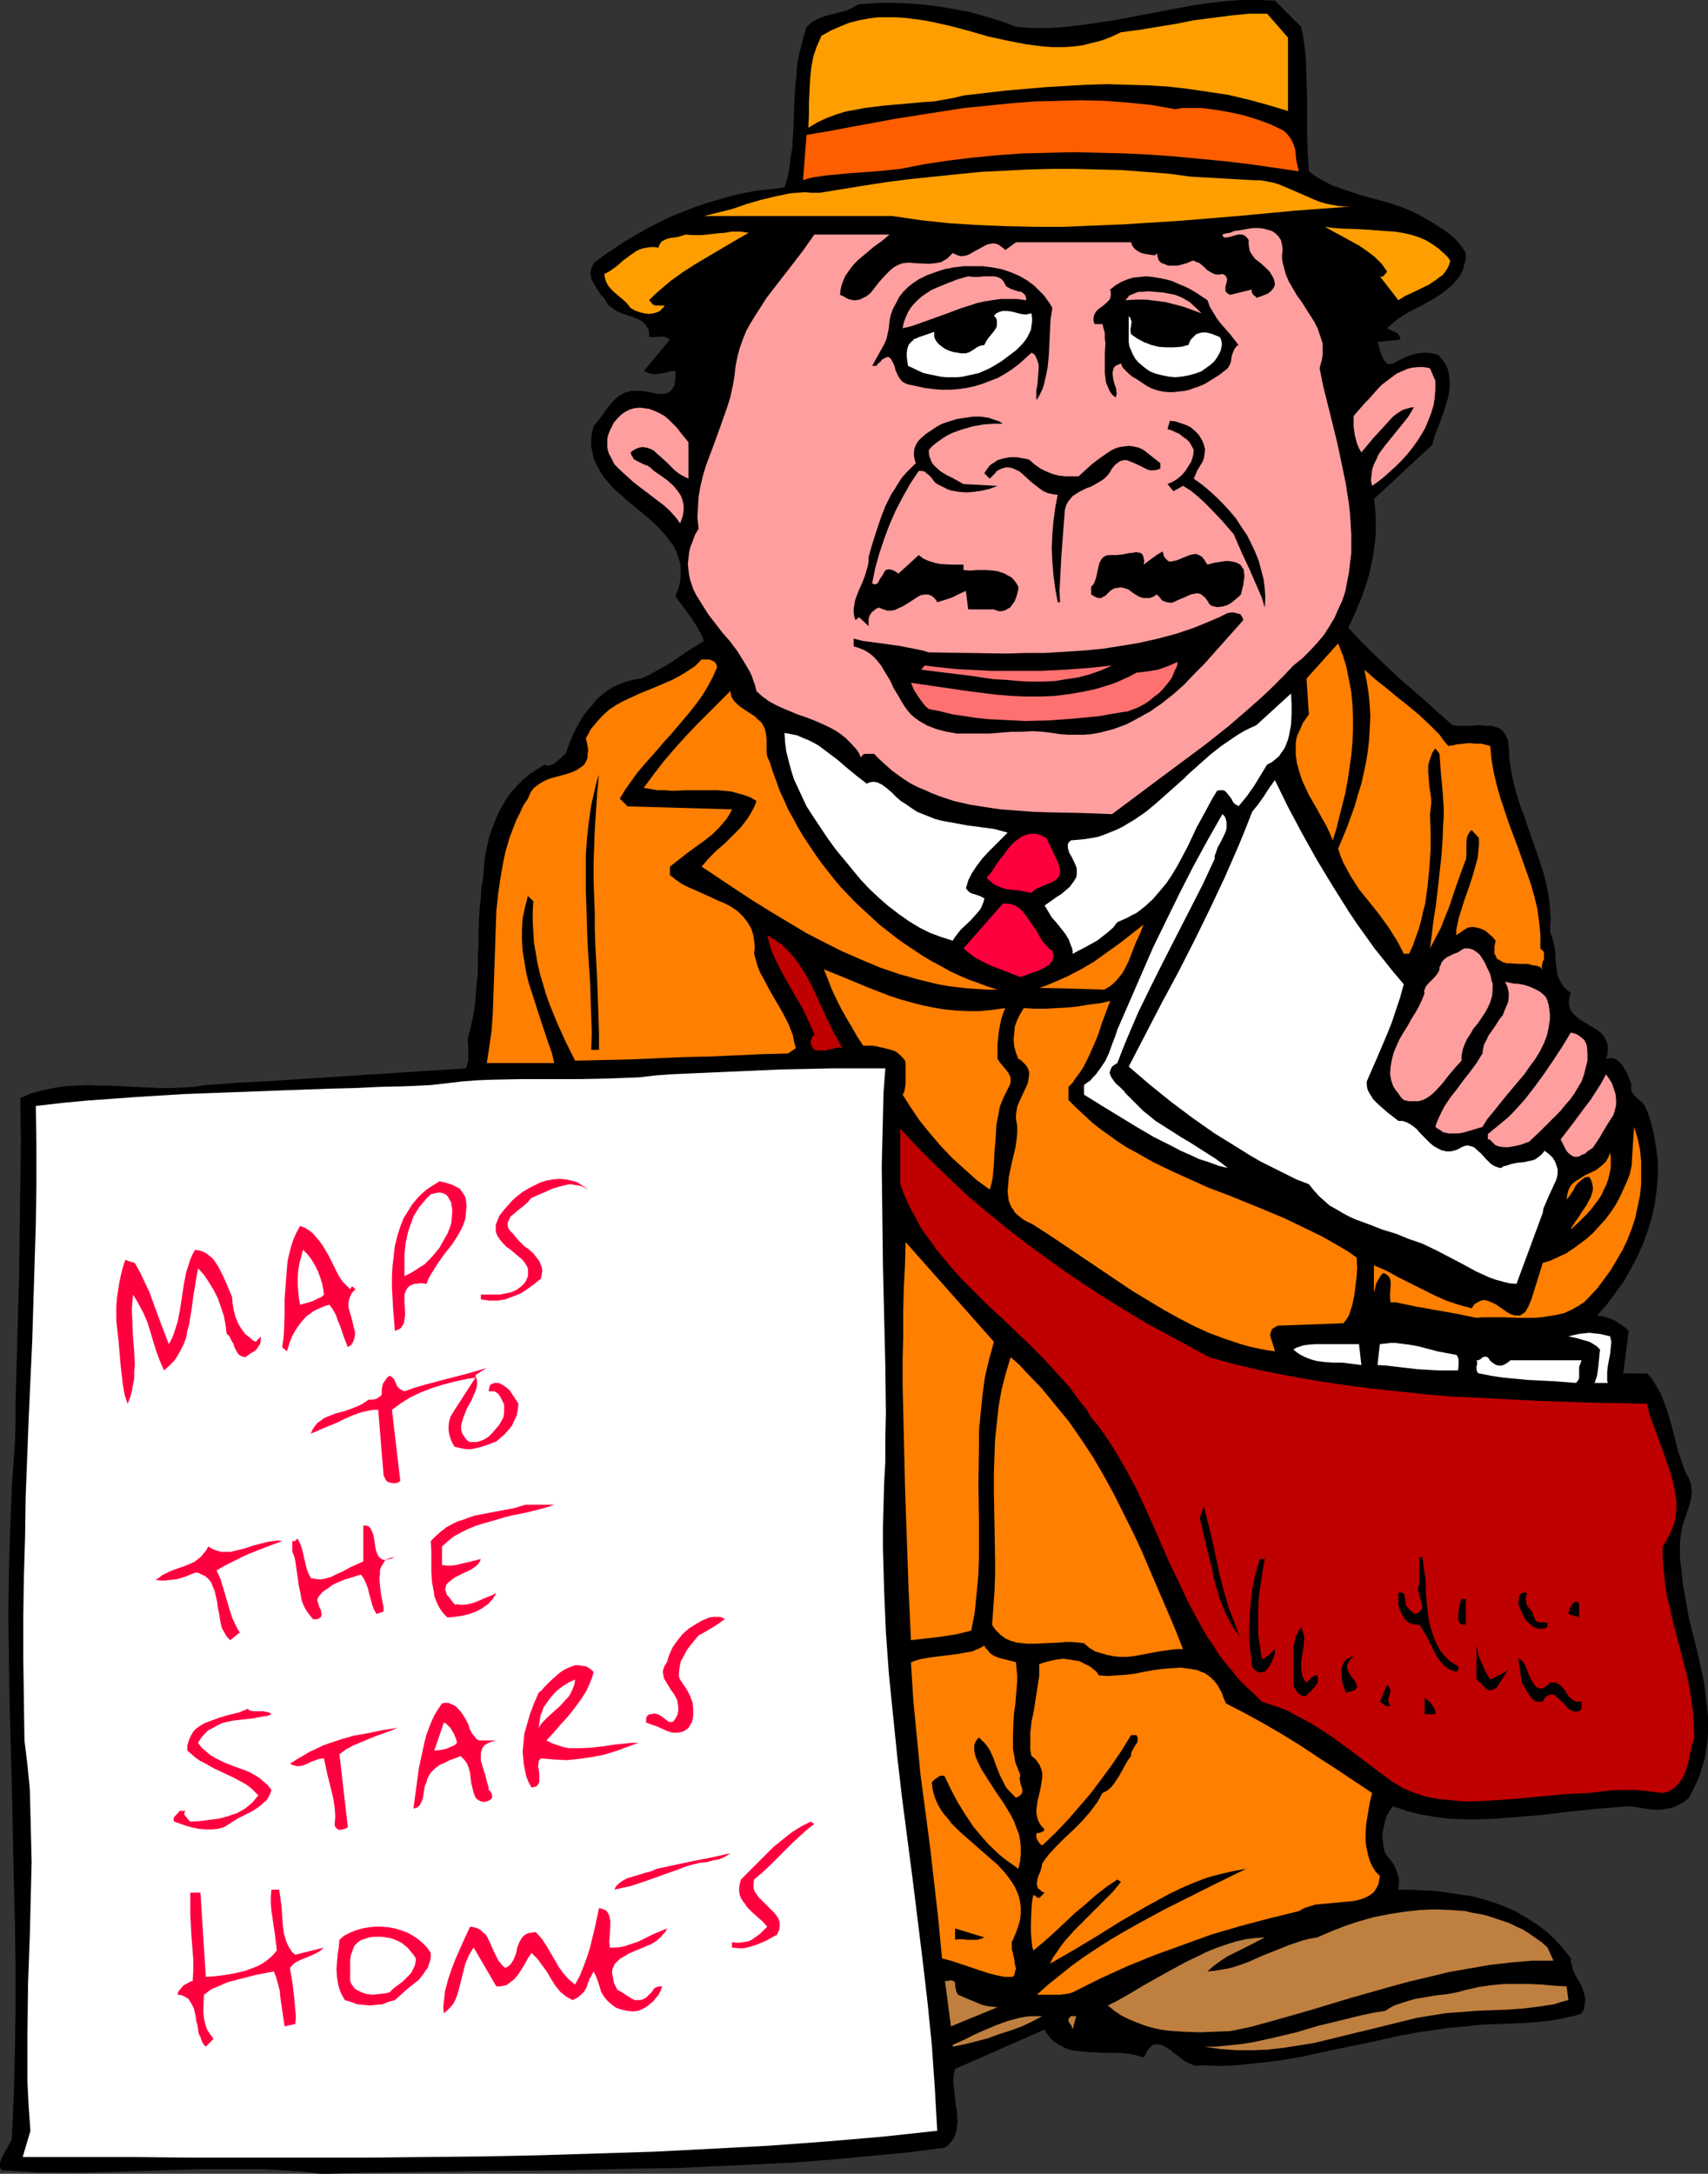 <?xml version="1.0" encoding="UTF-8" standalone="no"?>
<svg
   version="1.0"
   width="122.389mm"
   height="155.711mm"
   id="svg96"
   sodipodi:docname="Maps to Star Homes.wmf"
   xmlns:inkscape="http://www.inkscape.org/namespaces/inkscape"
   xmlns:sodipodi="http://sodipodi.sourceforge.net/DTD/sodipodi-0.dtd"
   xmlns="http://www.w3.org/2000/svg"
   xmlns:svg="http://www.w3.org/2000/svg">
  <rect width="100%" height="100%" fill="#333333" stroke="none"/>
  <sodipodi:namedview
     id="namedview96"
     pagecolor="#ffffff"
     bordercolor="#000000"
     borderopacity="0.25"
     inkscape:showpageshadow="2"
     inkscape:pageopacity="0.0"
     inkscape:pagecheckerboard="0"
     inkscape:deskcolor="#d1d1d1"
     inkscape:document-units="mm" />
  <defs
     id="defs1">
    <pattern
       id="WMFhbasepattern"
       patternUnits="userSpaceOnUse"
       width="6"
       height="6"
       x="0"
       y="0" />
  </defs>
  <path
     style="fill:#000000;fill-opacity:1;fill-rule:evenodd;stroke:none"
     d="m 352.381,7.272 0.485,2.262 0.323,2.262 0.323,2.262 0.162,2.424 0.162,4.848 0.162,5.009 v 10.18 l 0.162,5.009 0.323,4.848 1.454,1.131 1.616,0.97 1.777,0.97 1.616,0.808 3.716,1.293 3.878,1.293 7.755,2.101 3.716,1.293 1.939,0.808 1.777,0.808 3.716,2.101 1.777,1.131 1.777,1.131 1.777,1.293 1.616,1.454 1.454,1.778 1.131,1.778 v 1.131 l -0.162,1.131 -0.323,0.97 -0.162,0.97 -0.808,1.778 -1.131,1.454 -1.293,1.454 -1.454,1.131 -1.454,1.131 -1.777,1.131 -3.393,1.939 -3.555,1.778 -1.616,0.97 -1.616,1.131 -1.293,1.131 -1.293,1.131 1.293,0.646 1.131,0.485 0.485,0.323 0.323,0.485 0.323,0.485 v 0.646 l -6.14,0.646 0.323,0.97 0.323,1.293 0.485,1.293 0.485,1.131 0.323,0.485 0.323,0.323 0.323,0.323 0.485,0.162 h 0.485 l 0.646,-0.162 0.646,-0.323 0.808,-0.485 2.424,-1.131 1.454,-0.485 1.293,-0.323 1.454,-0.162 h 1.293 l 1.293,0.162 1.454,0.323 0.646,0.646 0.485,0.646 0.969,1.293 0.646,1.454 0.323,1.454 0.162,1.454 v 1.616 l -0.162,1.616 -0.323,1.616 -0.969,3.232 -1.131,3.232 -1.293,3.232 -0.485,1.454 -0.323,1.454 -15.834,14.705 0.323,2.424 0.162,2.262 v 2.262 2.262 l -0.162,2.262 -0.323,2.262 -0.323,2.262 -0.485,2.262 -0.485,2.101 -0.646,2.262 -1.454,4.201 -1.777,4.201 -1.777,3.878 3.393,3.555 3.393,3.393 3.555,3.393 3.393,3.232 7.271,6.302 3.555,3.232 3.716,3.232 1.131,0.162 h 1.131 2.424 l 2.424,-0.162 2.424,0.162 h 0.969 l 1.131,0.323 0.969,0.323 0.808,0.646 0.646,0.808 0.485,0.808 0.485,1.131 v 0.808 l 0.162,0.646 0.162,3.393 0.485,3.232 0.646,3.232 0.808,3.07 0.969,3.07 1.131,3.07 2.1,6.14 2.1,5.979 0.969,3.07 0.808,3.07 0.646,3.232 0.323,3.232 0.162,3.232 -0.162,3.232 0.485,1.131 0.323,1.131 0.485,2.262 0.162,0.97 v 1.131 l 0.162,2.101 0.323,2.101 0.162,1.131 0.485,0.97 0.485,0.97 0.646,0.97 0.808,0.808 1.131,0.97 -0.323,0.808 -0.162,0.808 v 0.808 0.646 l 0.162,0.646 0.162,0.646 0.646,0.97 0.969,0.97 0.969,0.808 2.424,1.454 2.424,1.454 0.969,0.808 0.808,0.97 0.323,0.646 0.323,0.646 0.162,0.485 0.162,0.808 v 0.646 0.808 l -0.162,0.97 -0.323,0.97 0.808,-0.162 h 0.646 0.646 l 0.646,0.323 0.485,0.323 0.485,0.485 0.808,0.97 0.808,1.293 0.646,1.293 0.485,1.293 0.485,1.293 -0.162,0.485 v 0.485 0.323 l 0.162,0.485 0.323,0.485 0.485,0.646 1.454,1.293 0.808,0.646 0.485,0.808 0.808,1.778 0.646,1.939 0.485,1.778 0.485,1.939 0.646,3.878 0.485,3.717 v 3.717 l -0.323,3.878 -0.485,3.717 -0.808,3.717 -1.131,3.717 -1.293,3.555 -1.616,3.555 -1.777,3.393 -1.939,3.393 -2.262,3.07 -2.262,3.07 -2.585,2.909 1.293,0.162 1.131,0.323 1.131,0.323 1.131,0.485 0.969,0.646 0.969,0.646 0.969,0.646 0.969,0.97 -1.454,11.473 h 6.463 l 1.293,1.454 0.969,1.616 0.969,1.616 0.808,1.616 0.646,1.778 0.646,1.778 1.131,3.717 0.969,3.717 0.969,3.878 1.293,3.717 0.646,1.778 0.969,1.778 0.323,0.808 0.323,0.97 v 0.808 l 0.162,0.808 -0.162,1.939 -0.485,1.778 -0.646,1.939 -0.646,1.939 -0.646,1.939 -0.323,1.778 -0.323,2.424 v 2.262 2.424 l 0.323,2.262 0.485,4.686 0.808,4.525 0.808,4.525 1.131,4.525 1.131,4.525 0.969,4.363 0.969,4.525 0.485,4.363 0.485,4.363 v 2.262 2.101 l -0.162,2.262 -0.323,2.101 -0.323,2.262 -0.646,2.262 -0.646,2.101 -0.808,2.101 -1.131,2.262 -1.131,2.262 -0.969,0.808 -0.969,0.646 -0.969,0.485 -0.969,0.485 -0.969,0.323 -0.969,0.162 -1.939,0.323 h -1.939 l -2.1,-0.323 -2.1,-0.323 -2.424,-0.323 -4.039,0.323 -3.878,0.323 -8.078,0.808 -4.039,0.485 -4.039,0.485 -8.24,0.646 -4.039,0.323 -4.039,0.162 h -4.039 l -4.039,-0.162 -3.878,-0.485 -3.878,-0.646 -3.878,-0.97 -3.716,-1.293 -0.969,1.293 -0.808,1.454 -0.485,1.616 -0.323,1.616 -0.323,1.616 0.162,1.778 0.162,1.778 0.485,1.616 1.616,2.101 0.808,1.131 0.485,1.131 0.485,1.293 0.323,1.293 v 1.293 l -0.162,1.616 h 3.393 l 3.393,0.162 3.393,0.162 3.393,0.485 3.231,0.485 3.231,0.485 3.07,0.808 3.07,0.97 2.908,1.131 2.908,1.293 2.747,1.616 2.747,1.778 2.424,1.778 2.424,2.262 2.262,2.424 2.1,2.747 v 0.97 l 0.323,0.97 0.162,0.808 0.323,0.97 0.969,1.778 0.969,1.616 0.646,1.778 0.323,0.97 0.162,0.808 v 0.97 l -0.162,0.97 -0.162,1.131 -0.646,1.131 -1.777,0.646 -1.777,0.323 -1.939,0.485 -1.777,0.323 -3.878,0.485 -4.039,0.323 -4.039,0.162 -4.039,0.162 -4.039,0.162 -4.039,0.485 -4.362,0.323 -4.362,0.646 -4.524,0.646 -4.362,0.808 -4.362,0.97 -4.362,0.97 -8.725,1.778 -8.886,1.939 -4.524,0.808 -4.524,0.646 -4.524,0.485 -4.524,0.485 -4.685,0.162 -4.847,-0.162 -1.131,0.162 -0.969,-0.162 -1.131,-0.485 -1.131,-0.485 -2.1,-1.616 -1.131,-0.808 -0.969,-0.808 -0.969,-0.646 -0.969,-0.485 -0.969,-0.323 h -0.969 -0.323 l -0.485,0.162 -0.323,0.323 -0.485,0.485 -0.323,0.323 -0.485,0.646 -0.323,0.808 -0.485,0.808 -1.616,-0.485 -1.777,-0.485 -1.777,-0.162 -1.939,-0.162 h -3.716 l -3.716,-0.162 -1.939,-0.162 -1.777,-0.162 -1.777,-0.323 -1.616,-0.646 -1.454,-0.808 -1.454,-0.97 -0.646,-0.646 -1.131,-1.454 -0.485,-0.97 -24.235,10.665 -0.323,1.293 -0.162,1.293 v 1.293 l 0.162,1.616 0.323,2.909 0.162,1.454 0.323,1.454 v 1.454 l 0.162,1.454 -0.162,1.454 -0.162,1.293 -0.485,1.293 -0.646,1.131 -0.808,0.97 -1.131,0.97 -10.179,1.293 -10.179,0.97 -10.34,0.97 -10.34,0.808 -10.34,0.485 -10.34,0.485 -10.502,0.485 -10.502,0.162 -21.166,0.485 -21.489,0.162 -10.664,0.162 -10.987,0.162 -10.825,0.162 -10.987,0.323 -5.17,-0.646 -5.332,-0.323 -5.332,-0.323 h -5.493 -5.493 -5.493 l -21.973,0.646 -5.493,0.162 -5.493,0.162 H 16.318 10.987 L 5.655,587.868 0.485,587.545 0.162,587.061 0,586.737 v -0.646 -0.485 l 0.323,-0.97 0.485,-1.131 1.293,-2.262 0.646,-1.131 0.485,-1.131 0.485,-11.635 0.323,-11.796 0.162,-11.796 V 531.958 L 4.039,520.162 3.716,508.204 3.231,484.45 2.585,460.696 2.424,448.9 2.262,437.104 l 0.162,-11.635 0.323,-11.635 0.485,-11.635 0.808,-11.473 0.162,-5.332 v -5.494 l 0.162,-5.656 0.162,-5.656 0.323,-11.796 0.323,-11.796 0.323,-24.077 0.162,-11.958 -0.162,-11.635 2.908,-1.293 3.07,-0.808 2.908,-0.646 3.07,-0.485 3.07,-0.162 3.231,-0.162 3.07,0.162 h 3.231 l 6.463,0.323 6.463,0.323 h 3.231 l 3.231,-0.162 3.231,-0.162 3.07,-0.485 9.048,-0.646 8.886,-0.485 17.449,-1.131 17.449,-1.131 17.611,-1.131 0.162,-0.485 0.162,-0.485 0.323,-1.131 v -2.747 l -0.162,-3.07 0.323,-1.454 0.323,-1.131 0.646,-2.747 0.485,-2.747 0.323,-2.585 0.162,-2.585 0.485,-4.848 v -4.848 l 0.162,-2.585 v -2.424 l 0.162,-5.009 0.162,-2.585 0.323,-2.747 0.162,-2.747 0.485,-2.747 0.162,-2.262 0.162,-2.101 0.323,-2.262 0.485,-2.101 0.485,-2.262 0.808,-2.262 0.808,-2.101 0.808,-1.939 1.131,-2.101 1.131,-1.939 1.293,-1.778 1.616,-1.778 1.616,-1.616 1.777,-1.454 1.939,-1.293 2.1,-1.293 0.323,0.162 0.485,0.162 0.808,-0.162 0.808,-0.323 0.646,-0.485 1.293,-1.131 0.646,-0.646 0.646,-0.485 1.293,-3.555 0.808,-1.778 0.808,-1.616 0.969,-1.778 0.969,-1.616 1.131,-1.454 1.293,-1.454 1.131,-1.454 1.454,-1.293 1.454,-1.131 1.616,-0.97 1.777,-0.808 1.777,-0.646 1.777,-0.485 2.1,-0.323 2.262,-0.97 2.262,-1.293 2.1,-1.131 2.1,-1.293 4.201,-2.909 4.201,-2.585 -0.646,-1.616 -0.808,-1.454 -0.969,-1.616 -0.969,-1.454 -2.1,-2.909 -2.262,-3.07 0.808,-1.939 0.485,-1.939 0.162,-1.778 v -1.616 l -0.162,-1.778 -0.485,-1.454 -0.485,-1.454 -0.646,-1.454 -0.969,-1.293 -0.969,-1.293 -1.131,-1.293 -1.131,-1.293 -2.585,-2.424 -2.747,-2.262 -2.747,-2.262 -2.747,-2.424 -1.293,-1.131 -1.131,-1.293 -1.131,-1.293 -0.969,-1.293 -0.808,-1.454 -0.808,-1.454 -0.646,-1.454 -0.323,-1.616 -0.323,-1.616 v -1.778 l 0.162,-1.778 0.485,-1.939 1.131,-1.293 0.969,-1.293 1.939,-2.747 1.131,-1.293 1.131,-1.131 0.646,-0.485 0.646,-0.323 0.808,-0.485 0.808,-0.162 0.808,-0.323 h 0.808 0.969 1.131 l 2.1,0.323 2.1,0.485 h 0.969 0.969 l 0.808,-0.162 0.808,-0.485 0.485,-0.485 0.646,-0.97 0.162,-0.485 v -0.646 l 0.162,-0.646 v -0.808 -1.454 h -0.969 l -0.969,0.162 -0.969,0.323 -1.131,0.162 -0.969,0.162 h -1.131 l -1.131,-0.323 -1.293,-0.485 7.109,-8.564 -0.485,-0.323 -0.646,-0.323 -0.808,-0.162 h -0.646 l -1.616,0.162 h -1.454 v -1.131 l -0.162,-0.97 -0.485,-0.808 -0.485,-0.646 -0.646,-0.646 -0.808,-0.485 -1.939,-0.808 -1.939,-0.646 -2.1,-0.808 -0.808,-0.485 -0.808,-0.646 -0.808,-0.485 -0.485,-0.808 -0.646,-1.131 -0.969,-0.97 -0.808,-1.293 -0.808,-1.293 -0.808,-1.454 -0.162,-0.646 -0.162,-0.808 V 73.686 l 0.162,-0.808 0.323,-0.808 0.323,-0.808 2.747,-2.101 2.908,-1.939 2.908,-1.939 3.07,-1.778 3.07,-1.778 2.908,-1.454 3.231,-1.616 3.231,-1.293 3.393,-1.293 3.231,-1.131 3.393,-0.97 3.393,-0.97 3.555,-0.808 3.555,-0.646 3.555,-0.323 3.555,-0.485 0.808,-2.585 0.485,-2.585 0.323,-2.747 0.485,-2.747 0.323,-5.494 0.162,-5.656 0.323,-5.656 0.323,-2.747 0.162,-2.747 0.485,-2.747 0.646,-2.585 0.646,-2.585 0.808,-2.585 0.808,-0.646 0.646,-0.646 0.969,-0.485 0.808,-0.485 1.777,-0.646 1.777,-0.485 3.878,-0.97 1.777,-0.808 0.808,-0.485 0.969,-0.485 5.332,-0.323 h 5.493 l 5.493,0.323 5.493,0.646 5.332,0.97 2.747,0.485 5.17,1.454 2.585,0.808 2.424,0.808 2.424,0.97 4.524,0.323 h 4.524 l 4.362,-0.323 4.362,-0.485 4.362,-0.646 4.362,-0.646 8.563,-1.616 8.563,-1.616 4.362,-0.808 4.362,-0.646 4.362,-0.485 L 336.224,0 h 4.524 l 4.524,0.162 z"
     id="path1" />
  <path
     style="fill:#ff9e00;fill-opacity:1;fill-rule:evenodd;stroke:none"
     d="m 348.827,10.18 v 19.876 l -5.332,-1.616 -5.332,-1.454 -5.493,-1.293 -5.332,-0.808 -5.493,-0.808 -5.493,-0.646 -5.493,-0.323 -5.493,-0.162 -5.493,-0.162 -5.493,0.162 -5.655,0.323 -5.493,0.323 -5.655,0.485 -5.493,0.485 -11.148,1.293 -2.585,0.646 -2.747,0.485 -2.747,0.485 -2.747,0.162 -5.332,0.485 -5.493,0.485 -2.585,0.323 -2.585,0.323 -2.585,0.485 -2.585,0.485 -2.585,0.808 -2.585,0.97 -2.424,1.131 -2.424,1.454 0.162,-3.717 v -3.232 l 0.162,-3.232 0.162,-3.07 0.323,-3.07 0.485,-2.747 0.485,-1.454 0.485,-1.454 0.646,-1.454 0.646,-1.454 2.585,-1.454 2.585,-1.131 2.424,-0.97 2.585,-0.646 2.585,-0.485 2.424,-0.323 h 2.585 2.424 l 2.424,0.162 2.585,0.323 2.424,0.323 2.585,0.485 5.009,1.131 4.847,1.293 5.009,1.454 5.17,1.131 5.009,0.97 2.424,0.323 2.585,0.323 2.585,0.162 h 2.585 l 2.585,-0.162 2.585,-0.323 2.585,-0.646 2.585,-0.646 2.585,-0.97 2.747,-1.293 5.009,-0.646 4.847,-0.808 5.009,-0.808 4.847,-0.97 5.009,-0.646 5.009,-0.646 4.847,-0.485 h 2.585 2.424 z"
     id="path2" />
  <path
     style="fill:#ff5e00;fill-opacity:1;fill-rule:evenodd;stroke:none"
     d="m 347.373,35.227 0.646,0.485 0.646,0.646 0.485,0.646 0.485,0.646 0.646,1.293 0.485,1.454 0.323,3.07 0.323,1.454 0.323,1.454 -6.624,-0.97 -6.786,-0.97 -6.786,-0.808 -6.786,-0.646 -6.786,-0.646 -6.786,-0.485 -6.947,-0.323 -6.786,-0.162 -6.786,-0.162 -6.786,0.162 -6.786,0.162 -6.786,0.485 -6.786,0.646 -6.624,0.808 -6.463,0.97 -6.624,1.293 -3.07,0.323 -3.231,0.323 -6.947,0.485 -3.555,0.323 -3.393,0.323 -3.231,0.485 -1.454,0.323 -1.454,0.485 0.969,-12.281 5.816,-0.97 5.978,-1.131 12.279,-2.262 6.14,-0.97 6.14,-0.97 6.301,-0.97 6.463,-0.646 6.301,-0.646 6.301,-0.485 6.463,-0.162 6.301,-0.162 6.463,0.162 6.301,0.485 6.301,0.646 6.301,1.131 1.777,-0.323 h 1.777 1.777 1.939 l 3.716,0.485 3.716,0.646 3.716,0.808 3.716,1.131 3.555,1.293 z"
     id="path3" />
  <path
     style="fill:#ff9e00;fill-opacity:1;fill-rule:evenodd;stroke:none"
     d="m 339.617,48.801 h 1.777 l 1.777,0.323 1.616,0.323 1.616,0.485 3.07,1.293 6.301,2.747 1.616,0.646 1.616,0.485 1.616,0.323 1.777,0.323 1.777,0.162 h 1.777 l -15.349,1.131 -15.511,1.454 -15.672,1.293 -15.511,0.97 -7.917,0.323 -7.755,0.323 h -7.755 l -7.755,-0.162 -7.917,-0.323 -7.755,-0.485 -7.594,-0.808 -7.755,-1.131 h -51.056 l 3.878,-0.97 3.878,-0.97 3.716,-1.293 3.878,-1.131 4.039,-0.97 3.878,-0.808 1.939,-0.162 2.1,-0.162 1.939,0.162 h 2.1 l 5.978,-0.97 5.978,-0.97 6.301,-0.97 6.301,-0.808 6.301,-0.646 6.301,-0.646 6.463,-0.646 6.463,-0.323 6.301,-0.323 6.463,-0.162 h 6.463 l 6.301,0.162 6.301,0.162 6.301,0.485 6.301,0.485 5.978,0.808 z"
     id="path4" />
  <path
     style="fill:#ff9e00;fill-opacity:1;fill-rule:evenodd;stroke:none"
     d="m 392.773,70.615 -0.323,1.131 -0.485,0.97 -0.646,0.97 -0.646,0.808 -0.969,0.646 -0.808,0.646 -1.939,1.293 -4.362,2.101 -2.1,0.97 -1.777,1.131 -5.009,-6.464 0.323,0.162 0.323,-0.162 h 0.323 l 0.162,-0.323 0.485,-0.485 0.323,-0.485 -0.646,-0.97 -0.808,-1.131 -0.808,-0.808 -0.969,-0.97 -2.1,-1.616 -2.1,-1.454 -4.685,-2.585 -2.424,-1.293 -2.262,-1.293 2.424,0.323 2.262,0.162 4.685,0.162 4.685,0.323 2.262,0.162 2.424,0.162 2.1,0.323 2.262,0.485 2.1,0.646 1.939,0.808 1.939,1.131 1.777,1.293 1.616,1.454 0.808,0.808 z"
     id="path5" />
  <path
     style="fill:#ff9e9e;fill-opacity:1;fill-rule:evenodd;stroke:none"
     d="m 347.373,67.707 -0.162,1.131 v 1.131 l 0.162,1.131 0.323,1.131 0.485,1.939 0.808,1.939 1.131,1.939 1.131,1.939 1.293,1.778 1.131,1.778 1.131,1.778 1.131,1.778 0.969,1.939 0.646,1.939 0.646,1.939 v 1.131 0.97 1.131 l -0.162,1.131 -0.323,1.131 -0.323,1.293 0.969,4.848 1.293,5.171 1.293,5.171 1.293,5.332 1.131,5.333 1.131,5.494 0.808,5.332 0.323,2.747 0.162,2.747 0.162,2.747 v 2.585 2.585 l -0.323,2.585 -0.323,2.747 -0.485,2.424 -0.485,2.585 -0.808,2.424 -1.131,2.424 -0.969,2.262 -1.454,2.424 -1.454,2.262 -1.777,2.101 -1.939,2.101 -2.1,2.101 -2.424,1.939 -2.747,2.909 -2.908,2.909 -2.908,2.747 -2.908,2.585 -5.978,5.171 -6.301,5.009 -6.301,4.686 -6.301,4.686 -12.764,9.534 -8.563,-0.323 -8.563,-0.162 -4.524,-0.162 -4.201,-0.323 -4.362,-0.323 -4.362,-0.646 -4.039,-0.646 -4.201,-0.97 -3.878,-1.293 -2.1,-0.808 -1.777,-0.808 -1.939,-0.808 -1.939,-0.97 -1.777,-1.131 -1.616,-1.131 -1.777,-1.293 -1.616,-1.454 -1.616,-1.454 -1.616,-1.616 h -0.485 -1.939 l -0.485,0.162 -0.323,0.323 -0.323,0.485 -0.485,-1.131 -0.646,-0.97 -1.454,-1.616 -1.454,-1.454 -1.616,-1.293 -1.777,-1.131 -1.939,-0.97 -1.777,-0.808 -1.939,-0.808 -2.1,-0.808 -1.939,-0.646 -3.878,-1.616 -2.1,-0.97 -1.777,-0.97 -1.777,-1.293 -1.616,-1.454 -0.323,-1.454 -0.485,-1.293 -0.485,-1.454 -0.646,-1.293 -1.616,-2.747 -1.616,-2.585 -1.939,-2.585 -2.1,-2.424 -3.878,-5.009 -1.616,-2.585 -1.616,-2.585 -0.646,-1.293 -0.485,-1.293 -0.485,-1.454 -0.323,-1.454 -0.162,-1.293 -0.162,-1.616 0.162,-1.454 0.162,-1.616 0.323,-1.454 0.646,-1.616 0.646,-1.778 0.969,-1.616 -0.323,-3.07 0.162,-2.909 0.162,-2.747 0.485,-2.747 0.646,-2.747 0.808,-2.747 1.939,-5.171 1.939,-5.333 1.939,-5.494 0.808,-2.585 0.646,-2.909 0.485,-2.747 0.323,-2.909 0.485,-2.424 0.646,-2.424 0.808,-2.262 0.969,-2.424 1.293,-2.262 1.293,-2.101 1.454,-2.262 1.454,-2.262 3.231,-4.201 3.393,-4.363 3.231,-4.201 3.07,-4.363 h 20.358 l -2.1,1.778 -2.262,1.616 -2.1,1.778 -2.1,1.778 -0.969,0.97 -0.808,0.97 -0.808,1.131 -0.808,1.131 -0.485,1.131 -0.485,1.293 -0.323,1.293 -0.162,1.454 0.808,0.323 0.808,0.485 0.646,0.323 0.646,0.162 0.646,0.162 h 0.646 l 1.131,-0.162 0.969,-0.485 0.969,-0.485 0.969,-0.808 0.808,-0.97 1.616,-2.101 1.939,-2.101 0.969,-0.97 0.969,-0.808 1.131,-0.646 1.293,-0.485 1.777,-0.162 1.777,0.162 3.555,0.162 1.777,-0.162 0.808,-0.162 0.808,-0.162 0.808,-0.485 0.808,-0.485 0.646,-0.646 0.808,-0.808 0.969,0.485 0.969,0.323 h 0.808 l 0.969,-0.162 0.808,-0.323 0.808,-0.485 1.777,-0.97 1.777,-0.97 0.808,-0.323 0.969,-0.162 h 0.808 l 0.969,0.323 0.808,0.646 0.485,0.323 0.485,0.485 2.908,-2.101 h 31.183 l 0.323,0.97 0.646,0.808 0.646,0.485 0.808,0.485 0.969,0.323 0.969,0.162 2.1,0.323 0.485,-0.646 0.162,0.808 0.162,0.485 0.162,0.646 0.485,0.485 0.323,0.323 0.646,0.162 1.131,0.485 h 1.293 1.293 l 1.293,-0.323 1.131,-0.323 0.808,-0.323 0.646,-0.323 h 0.646 l 0.485,0.323 0.646,0.162 0.485,0.323 0.969,0.808 0.969,0.97 1.131,0.646 0.646,0.323 0.646,0.162 h 0.808 l 0.808,-0.162 0.646,0.323 0.323,0.323 0.162,0.323 0.162,0.485 -0.162,0.808 -0.162,0.646 -0.162,0.646 v 0.808 0.323 l 0.323,0.323 0.323,0.323 0.646,0.323 5.978,-1.454 -0.162,0.323 v 0.323 l 0.162,0.323 0.162,0.323 0.485,0.485 0.323,0.162 0.162,0.323 1.454,-0.485 1.616,-0.646 0.646,-0.485 0.485,-0.485 0.485,-0.646 0.323,-0.808 -0.162,-1.131 -0.323,-0.808 -0.485,-0.808 -0.485,-0.808 -1.293,-1.293 -1.293,-1.131 -1.293,-0.97 -0.485,-0.646 -0.485,-0.646 -0.485,-0.808 -0.162,-0.808 -0.162,-0.97 V 64.96 l -0.323,-0.485 -0.485,-0.485 -0.485,-0.323 -0.485,-0.162 h -1.131 l -1.131,0.323 -1.131,0.323 -0.969,0.162 h -0.323 l -0.323,-0.162 -0.162,-0.162 -0.162,-0.485 0.969,-0.323 1.131,-0.162 1.131,-0.485 1.293,-0.162 2.747,-0.485 1.293,-0.162 h 1.293 l 1.293,0.162 1.131,0.323 1.131,0.323 0.969,0.646 0.808,0.808 0.646,0.97 0.323,1.293 z"
     id="path6" />
  <path
     style="fill:#ff9e00;fill-opacity:1;fill-rule:evenodd;stroke:none"
     d="m 202.769,63.021 -3.393,1.939 -3.555,2.101 -3.555,2.101 -3.555,2.101 -3.555,2.262 -3.393,2.424 -3.07,2.585 -1.454,1.293 -1.454,1.454 0.485,0.485 0.323,0.485 0.485,0.323 0.485,0.162 h 1.293 1.131 l -0.323,0.485 -0.485,0.485 -0.485,0.485 -0.646,0.323 -1.131,0.323 -1.131,0.162 -1.293,-0.162 -1.293,-0.323 -1.293,-0.485 -1.131,-0.646 -1.131,-1.454 -1.131,-0.97 -1.131,-0.97 -0.969,-0.808 -0.969,-0.97 -0.808,-0.97 -0.323,-0.646 -0.323,-0.808 -0.162,-0.646 -0.162,-0.97 0.969,-0.485 0.808,-0.485 1.777,-1.293 1.616,-1.454 1.777,-1.293 1.616,-1.131 0.969,-0.485 0.969,-0.323 0.969,-0.162 0.969,-0.162 h 1.131 l 1.131,0.162 0.162,-0.646 0.162,-0.323 0.323,-0.485 0.323,-0.323 0.969,-0.485 0.969,-0.323 1.131,-0.162 1.131,-0.162 1.131,-0.323 0.969,-0.323 2.262,0.162 h 2.1 l 4.201,-0.485 2.1,-0.162 1.939,-0.323 h 2.262 z"
     id="path7" />
  <path
     style="fill:#000000;fill-opacity:1;fill-rule:evenodd;stroke:none"
     d="m 285.007,83.381 -0.485,3.07 -0.162,3.232 -0.162,3.393 -0.162,3.232 -0.323,3.232 -0.323,1.616 -0.323,1.454 -0.323,1.454 -0.485,1.454 -0.646,1.293 -0.808,1.454 -0.162,-0.485 v -0.485 -0.646 -0.808 l 0.323,-1.778 0.162,-2.101 0.162,-2.101 v -0.97 l -0.162,-0.808 -0.323,-0.808 -0.323,-0.808 -0.485,-0.646 -0.646,-0.323 -1.777,1.616 -1.616,1.454 -1.939,1.454 -1.777,1.131 -1.939,1.131 -2.1,0.808 -2.1,0.808 -2.1,0.646 -2.262,0.485 -2.262,0.323 -2.262,0.162 h -2.1 l -2.262,-0.162 -2.424,-0.323 -2.262,-0.485 -2.262,-0.485 -0.808,-0.323 -0.808,-0.485 -0.485,-0.646 -0.485,-0.646 -0.808,-1.778 -0.162,-0.808 -0.323,-0.808 -0.323,-0.646 -0.323,-0.646 -0.485,-0.485 -0.485,-0.162 -0.485,0.162 -0.323,0.162 -0.323,0.162 -0.485,0.323 -0.323,0.485 -0.646,0.485 -0.485,0.646 h -1.131 l 1.616,-2.909 0.808,-1.454 0.808,-1.454 0.646,-1.454 0.323,-1.454 0.323,-1.616 0.162,-1.778 0.323,-1.616 0.646,-1.778 0.808,-1.454 0.808,-1.616 1.131,-1.454 1.293,-1.293 1.454,-1.131 1.454,-0.97 2.262,-1.131 2.262,-0.808 2.424,-0.808 2.585,-0.485 2.585,-0.323 h 2.585 2.585 l 2.585,0.323 2.585,0.485 2.424,0.808 2.262,0.97 2.262,1.293 1.939,1.454 1.777,1.778 0.808,0.808 0.808,1.131 0.808,1.131 z"
     id="path8" />
  <path
     style="fill:#ff9e9e;fill-opacity:1;fill-rule:evenodd;stroke:none"
     d="m 272.243,77.079 0.323,0.485 0.323,0.162 0.808,0.485 0.969,0.323 0.969,0.323 0.969,0.162 0.646,0.485 0.323,0.323 0.162,0.323 0.162,0.485 v 0.646 l -2.424,-0.323 h -2.262 -2.262 l -2.262,0.323 -2.1,0.323 -2.1,0.485 -1.939,0.646 -2.1,0.646 -3.878,1.454 -4.039,1.454 -4.039,1.454 -1.939,0.646 -2.1,0.485 0.323,-1.616 0.485,-1.293 0.646,-1.454 0.808,-1.293 0.808,-0.97 1.131,-1.131 1.131,-0.97 2.424,-1.616 1.454,-0.646 2.747,-1.131 2.908,-1.131 2.908,-0.808 1.293,0.162 h 1.454 l 1.616,-0.162 h 0.646 0.808 1.293 l 0.646,0.162 0.485,0.162 0.646,0.323 0.485,0.485 0.323,0.485 z"
     id="path9" />
  <path
     style="fill:#000000;fill-opacity:1;fill-rule:evenodd;stroke:none"
     d="m 327.015,81.28 0.646,1.778 0.969,1.616 0.969,1.616 1.131,1.454 2.424,2.747 1.131,1.454 1.131,1.454 -0.323,0.162 -0.323,0.323 -0.485,0.646 -0.323,0.808 -0.323,0.808 -0.323,1.939 -0.323,0.808 -0.485,0.808 -2.262,1.778 -1.293,0.808 -1.293,0.808 -1.293,0.808 -1.454,0.646 -1.454,0.485 -1.293,0.485 -1.454,0.323 -1.454,0.162 -1.454,0.162 h -1.454 l -1.454,-0.162 -1.454,-0.323 -1.454,-0.485 -1.293,-0.646 -0.969,-0.646 -0.969,-0.646 -0.969,-0.646 -1.131,-0.646 -0.969,-0.808 -0.808,-0.808 -0.808,-0.808 -0.485,-1.131 -0.808,0.323 -0.646,0.323 -0.485,0.485 -0.162,0.646 -0.162,0.485 v 0.646 l 0.162,1.293 0.323,1.293 0.485,1.293 v 0.646 l 0.162,0.646 -0.162,0.646 -0.162,0.485 -0.969,-0.808 -0.646,-0.97 -0.485,-1.131 -0.485,-1.131 -0.162,-1.293 -0.162,-1.293 v -2.585 -2.747 l 0.162,-2.747 -0.162,-1.293 v -1.454 l -0.323,-1.131 -0.323,-1.293 h -2.1 l -0.323,-0.808 v -0.808 l 0.162,-0.808 0.323,-0.646 0.323,-0.485 0.485,-0.485 1.131,-0.808 0.969,-0.808 0.485,-0.485 0.485,-0.485 0.162,-0.485 0.162,-0.646 v -0.808 l -0.162,-0.808 1.454,-1.131 1.616,-0.97 1.616,-0.646 1.616,-0.485 1.777,-0.162 1.616,-0.162 1.777,0.162 1.939,0.323 1.616,0.323 1.777,0.485 1.777,0.808 1.616,0.646 1.616,0.808 1.616,0.97 1.454,0.97 z"
     id="path10" />
  <path
     style="fill:#ff9e9e;fill-opacity:1;fill-rule:evenodd;stroke:none"
     d="m 325.399,84.835 -4.847,-1.778 -2.424,-0.646 -2.585,-0.646 -2.585,-0.323 -2.585,-0.323 h -2.747 l -2.908,0.162 0.646,-0.646 0.485,-0.646 0.808,-0.323 0.808,-0.323 0.808,-0.323 h 0.808 l 1.939,-0.162 1.939,0.162 1.939,0.162 1.777,0.323 0.808,0.162 0.808,0.162 1.939,0.808 1.939,1.131 1.616,1.454 z"
     id="path11" />
  <path
     style="fill:#ffffff;fill-opacity:1;fill-rule:evenodd;stroke:none"
     d="m 279.352,84.835 0.162,1.293 v 0.97 l -0.162,1.131 -0.162,1.131 -0.485,0.97 -0.485,0.97 -0.646,0.97 -0.808,0.97 -1.616,1.616 -1.939,1.454 -1.939,1.454 -2.1,1.293 -1.131,0.646 -1.454,0.646 -1.454,0.646 -1.454,0.323 -2.908,0.646 -1.454,0.162 h -1.616 -1.454 l -1.616,-0.162 -3.07,-0.646 -1.454,-0.323 -1.454,-0.646 -1.293,-0.646 -1.454,-0.646 -0.323,-2.424 v -1.131 l 0.162,-1.131 0.323,-0.97 0.646,-0.808 0.485,-0.323 0.323,-0.485 0.646,-0.162 0.646,-0.323 4.201,-1.454 v 0.646 0.646 l 0.162,0.485 0.323,0.646 0.646,0.808 0.969,0.808 0.969,0.646 1.131,0.485 1.131,0.323 1.131,0.162 0.646,0.162 h 0.485 0.969 l 0.969,-0.323 0.808,-0.485 1.454,-0.97 0.808,-0.323 0.969,-0.162 0.485,-0.97 0.646,-0.97 0.808,-0.97 0.646,-0.808 0.646,-0.97 0.162,-0.485 v -0.485 -0.646 -0.485 l -0.323,-0.646 -0.485,-0.485 0.646,-0.646 0.646,-0.323 0.485,-0.162 0.646,-0.162 h 1.131 l 1.293,0.162 2.424,0.646 1.454,0.162 0.646,-0.162 z"
     id="path12" />
  <path
     style="fill:#ffffff;fill-opacity:1;fill-rule:evenodd;stroke:none"
     d="m 306.334,90.491 1.616,1.131 1.777,0.97 2.1,0.808 1.939,0.485 2.1,0.162 h 1.939 l 2.1,-0.162 1.939,-0.485 0.323,-0.808 0.323,-0.646 0.485,-0.485 0.485,-0.485 0.485,-0.485 0.485,-0.162 0.485,-0.162 0.646,-0.162 h 1.131 l 1.293,0.323 1.293,0.485 1.131,0.485 0.323,0.808 0.162,0.646 v 0.808 l -0.162,0.646 -0.162,0.808 -0.323,0.646 -0.646,1.131 -0.808,1.131 -1.131,0.97 -1.131,0.808 -1.131,0.808 -1.777,0.646 -1.777,0.485 -1.777,0.323 -1.777,0.162 -1.777,-0.162 -1.616,-0.323 -1.939,-0.485 -1.616,-0.646 -1.131,-0.808 -0.969,-0.808 -0.969,-0.808 -0.808,-0.97 -0.646,-1.131 -0.485,-1.131 -0.485,-1.131 -0.162,-1.131 v -7.11 l 0.162,0.323 0.323,0.323 0.162,0.646 0.162,0.485 -0.162,0.646 v 0.485 l -0.162,0.485 v 0.808 z"
     id="path13" />
  <path
     style="fill:#ff9e9e;fill-opacity:1;fill-rule:evenodd;stroke:none"
     d="m 388.734,103.095 v 2.262 l -0.162,2.262 -0.323,2.101 -0.646,2.101 -0.808,2.101 -0.808,1.939 -1.131,1.939 -1.131,1.778 -1.293,1.778 -1.293,1.616 -1.454,1.616 -1.616,1.616 -1.616,1.454 -1.616,1.454 -1.616,1.293 -1.616,1.131 -0.323,-1.454 0.162,-1.454 0.162,-1.454 0.485,-1.454 0.646,-1.293 0.646,-1.454 0.808,-1.131 0.969,-1.293 2.1,-2.585 2.1,-2.585 1.939,-2.424 0.808,-1.293 0.808,-1.454 -0.969,0.162 -1.131,0.323 -0.969,0.323 -0.808,0.485 -0.969,0.646 -0.969,0.808 -1.616,1.778 -1.777,1.939 -1.777,1.939 -1.616,1.939 -1.616,1.939 -0.646,-1.131 -0.485,-1.131 -0.323,-1.131 -0.323,-1.293 -0.323,-2.424 v -2.747 l 0.969,-1.131 1.131,-1.293 1.131,-1.293 1.131,-1.131 2.262,-2.585 1.131,-1.131 1.293,-0.97 1.293,-0.97 1.293,-0.97 1.454,-0.646 1.454,-0.646 1.293,-0.323 1.616,-0.162 h 1.616 l 1.616,0.323 z"
     id="path14" />
  <path
     style="fill:#ff9e9e;fill-opacity:1;fill-rule:evenodd;stroke:none"
     d="m 186.45,119.739 v 9.857 l -0.969,-0.485 -0.969,-0.485 -0.969,-0.646 -0.969,-0.808 -1.939,-1.939 -1.777,-1.616 -0.969,-0.808 -0.808,-0.808 -0.969,-0.485 -0.969,-0.323 -1.131,-0.162 -0.969,0.162 -1.131,0.485 -0.485,0.323 -0.646,0.485 0.162,0.485 0.162,0.485 0.323,0.323 0.162,0.485 0.808,0.485 0.969,0.485 0.969,0.485 0.969,0.323 0.969,0.646 0.808,0.808 1.939,1.293 1.777,1.293 1.616,1.454 0.646,0.808 0.646,0.808 0.646,0.97 0.323,0.808 0.323,1.131 0.162,0.97 v 0.97 l -0.162,1.293 -0.323,1.131 -0.485,1.293 -0.646,-0.97 -0.646,-0.808 -1.454,-1.616 -1.777,-1.616 -1.939,-1.454 -4.039,-3.07 -2.1,-1.616 -1.777,-1.616 -1.777,-1.616 -1.616,-1.616 -0.485,-0.97 -0.485,-0.97 -0.485,-0.808 -0.323,-0.97 -0.162,-0.97 v -0.97 -1.131 l 0.162,-0.97 0.485,-1.293 0.485,-0.97 0.646,-1.293 0.969,-1.131 0.969,-0.97 1.131,-0.808 1.293,-0.646 1.131,-0.323 1.454,-0.162 1.293,0.162 1.293,0.162 1.293,0.485 1.454,0.646 1.454,0.808 1.131,0.97 1.131,1.131 1.131,1.131 0.969,1.293 z"
     id="path15" />
  <path
     style="fill:#000000;fill-opacity:1;fill-rule:evenodd;stroke:none"
     d="m 271.597,114.73 h -2.424 l -2.747,0.162 -2.747,0.485 -2.908,0.808 -2.747,0.97 -1.293,0.646 -1.131,0.646 -1.131,0.808 -1.131,0.808 -0.969,0.808 -0.808,0.97 v 0.97 l 0.162,0.808 0.323,0.808 0.323,0.808 0.485,0.646 0.646,0.646 1.293,1.131 1.616,0.97 1.616,0.808 1.454,0.808 1.454,0.808 9.209,0.485 v 0 l -2.1,0.808 -2.1,0.485 -2.1,0.323 -2.1,0.162 -2.1,-0.162 -1.939,-0.323 -0.969,-0.323 -0.969,-0.485 -0.969,-0.485 -0.969,-0.485 -0.646,-0.485 -0.485,-0.646 -0.485,-0.646 -0.646,-0.646 -0.646,-0.485 -0.485,-0.485 -0.808,-0.162 h -0.808 l -2.262,3.393 -2.1,3.717 -1.939,3.717 -1.616,3.717 -1.454,3.878 -1.293,3.878 -1.131,4.04 -0.808,4.04 0.485,0.323 h 0.323 l 0.485,-0.162 0.323,-0.323 0.485,-0.97 0.646,-0.97 0.646,-1.131 0.323,-0.323 0.485,-0.162 h 0.646 l 0.646,0.162 0.646,0.323 0.969,0.646 5.493,-5.009 0.646,0.485 0.646,0.485 1.454,0.646 1.616,0.485 1.454,0.323 3.231,0.162 h 1.616 1.454 v 1.454 l 1.777,0.162 2.1,-0.162 h 2.1 l 2.1,0.162 1.131,0.162 0.969,0.323 0.969,0.323 0.808,0.485 0.969,0.485 0.646,0.646 0.646,0.808 0.646,1.131 v 0.646 l -0.162,0.646 -0.323,1.293 -0.485,1.293 -0.808,1.131 -0.485,0.646 -0.646,0.323 -0.485,0.323 -0.485,0.162 -0.646,0.162 h -0.646 l -0.646,-0.162 -0.808,-0.323 h -6.947 l -0.646,-5.009 -1.777,0.808 -1.939,0.97 -1.939,0.646 -2.1,0.646 -0.323,-0.646 -0.485,-0.485 -0.323,-0.323 -0.485,-0.323 -0.808,-0.323 h -0.969 l -0.969,0.162 -0.969,0.485 -0.969,0.646 -0.969,0.646 -2.1,1.293 -1.131,0.485 -0.969,0.485 -1.131,0.162 h -0.969 l -0.969,-0.323 -0.485,-0.162 -0.646,-0.323 -0.646,0.162 -0.646,0.485 -0.646,0.485 -0.485,0.646 -0.323,0.646 -0.162,0.808 v 0.808 0.97 l -2.585,-2.424 -0.969,0.808 -0.323,-0.97 -0.162,-1.131 v -0.97 l 0.162,-0.97 0.162,-1.131 0.323,-0.97 0.808,-2.101 0.969,-2.101 0.808,-2.262 0.646,-2.262 0.162,-1.131 v -1.131 l 0.969,-3.393 1.131,-3.555 1.131,-3.393 1.293,-3.393 1.616,-3.232 0.969,-1.454 0.969,-1.616 0.969,-1.454 1.131,-1.293 1.293,-1.293 1.293,-1.293 -0.323,-1.131 -0.162,-0.97 v -0.97 l 0.162,-0.97 0.323,-0.808 0.323,-0.646 0.485,-0.646 0.646,-0.646 1.293,-1.131 1.454,-0.97 1.454,-0.97 1.454,-0.808 1.939,-0.646 2.1,-0.646 2.1,-0.323 2.262,-0.323 h 2.1 l 2.1,0.323 0.969,0.323 0.969,0.323 0.969,0.323 z"
     id="path16" />
  <path
     style="fill:#000000;fill-opacity:1;fill-rule:evenodd;stroke:none"
     d="m 326.046,120.385 0.162,0.646 0.162,0.646 -0.162,1.293 -0.162,1.131 -0.485,1.131 -1.293,2.101 -0.485,1.131 -0.485,1.131 2.262,1.616 1.939,1.616 1.939,1.778 1.939,1.939 1.777,1.939 1.616,1.939 1.454,2.262 1.454,2.101 1.131,2.262 1.131,2.424 0.969,2.424 0.646,2.424 0.646,2.424 0.323,2.585 0.162,2.424 -0.162,2.747 -0.808,-2.747 -1.131,-2.585 -2.1,-4.848 -2.262,-4.848 -2.1,-4.848 -3.231,-3.717 -3.231,-3.393 -1.616,-1.616 -1.777,-1.616 -1.777,-1.454 -2.1,-1.293 v 0 l -2.585,1.454 -1.616,-1.939 1.454,-0.646 1.293,-0.808 1.131,-0.97 0.969,-1.131 0.808,-1.293 0.808,-1.293 0.485,-1.616 0.162,-1.454 -0.485,-0.97 -0.646,-1.131 -0.808,-0.808 -0.969,-0.646 -0.969,-0.808 -1.131,-0.485 -0.969,-0.485 -1.131,-0.323 0.646,-2.262 1.454,0.162 1.454,0.485 1.454,0.485 1.293,0.646 1.131,0.97 0.969,0.97 0.808,1.293 0.323,0.646 z"
     id="path17" />
  <path
     style="fill:#000000;fill-opacity:1;fill-rule:evenodd;stroke:none"
     d="m 314.251,125.395 v 1.454 l -0.808,0.323 -0.969,0.162 h -0.808 l -0.808,-0.162 -1.616,-0.808 -1.616,-0.808 -1.616,-0.646 -0.808,-0.323 h -0.808 l -0.808,0.162 -0.808,0.485 -0.808,0.646 -0.808,0.97 -0.646,1.131 -0.646,0.808 -0.808,0.808 -0.969,0.646 -1.939,1.131 -0.969,0.485 -0.969,0.323 -1.939,0.97 -0.969,0.646 -0.808,0.485 -0.646,0.808 -0.646,0.808 -0.485,0.97 -0.323,1.131 -0.485,6.302 -0.485,6.464 -0.323,6.302 -0.162,2.909 0.162,3.07 h -0.646 l -0.646,-3.555 -0.485,-3.555 -0.323,-3.717 -0.162,-3.717 0.162,-3.878 0.323,-3.717 0.485,-3.555 0.646,-3.393 -1.454,-0.162 -1.293,-0.323 -1.131,-0.485 -1.131,-0.808 -2.262,-1.778 -2.1,-1.939 -0.969,-0.808 -0.969,-0.485 -1.131,-0.485 -0.969,-0.162 h -0.646 l -0.485,0.162 -0.646,0.162 -0.646,0.323 -0.646,0.323 -0.485,0.646 -0.646,0.646 -0.808,0.808 -1.454,-1.454 0.485,-0.808 0.485,-0.646 0.485,-0.646 0.646,-0.485 0.808,-0.485 0.646,-0.485 1.616,-0.485 1.777,-0.323 h 1.777 l 1.777,0.323 1.616,0.323 1.454,1.293 1.616,1.131 1.616,0.808 1.616,0.646 1.777,0.485 1.777,0.162 h 1.777 1.777 l 1.777,-1.616 1.777,-1.616 2.1,-1.616 2.1,-1.454 0.969,-0.646 1.293,-0.646 1.131,-0.323 1.131,-0.162 1.293,-0.162 1.293,0.162 1.454,0.323 1.293,0.646 z"
     id="path18" />
  <path
     style="fill:#000000;fill-opacity:1;fill-rule:evenodd;stroke:none"
     d="m 309.727,152.865 1.293,-0.97 2.424,-1.778 1.454,-0.808 0.162,0.646 0.162,0.646 0.323,0.485 0.323,0.323 0.162,0.162 0.323,0.323 0.646,0.162 0.808,-0.162 0.808,-0.162 1.616,-0.646 1.939,-0.808 0.808,-0.162 0.808,-0.162 0.969,0.323 0.808,0.485 0.323,0.485 0.323,0.323 0.323,0.646 0.485,0.646 1.777,-0.485 2.1,-0.323 0.969,-0.162 h 0.969 l 0.969,0.162 0.808,0.162 0.646,0.323 0.646,0.323 0.323,0.485 0.323,0.485 0.323,0.485 v 0.485 l 0.162,1.131 -0.162,1.131 -0.162,1.293 -0.646,2.585 -0.646,0.646 -0.969,0.808 -0.969,0.808 -1.131,0.646 -1.131,0.323 -1.131,0.162 h -0.646 l -0.646,-0.162 -0.646,-0.162 -0.646,-0.485 -0.323,-0.646 -0.485,-0.646 -0.323,-0.485 -0.485,-0.323 -0.323,-0.323 -0.485,-0.323 -0.808,-0.162 -0.969,0.162 -0.808,0.162 -1.777,0.808 -1.939,0.808 -0.969,0.485 -0.808,0.162 -0.969,-0.162 -0.969,-0.323 -0.485,-0.323 -0.323,-0.485 -0.485,-0.485 -0.485,-0.485 -0.969,0.646 -0.969,0.323 h -0.808 -0.808 l -0.646,-0.162 -0.808,-0.323 -1.293,-0.808 -1.293,-0.97 -0.808,-0.323 -0.646,-0.162 -0.808,-0.162 -0.808,0.162 -0.969,0.162 -0.969,0.646 -0.646,0.646 -0.646,0.646 -0.646,0.323 -0.485,0.323 h -0.646 l -0.646,-0.162 -0.646,-0.323 -0.808,-0.485 v -2.101 l 0.485,-0.485 0.323,-0.485 0.485,-1.293 0.323,-1.454 0.323,-1.454 0.323,-1.293 0.323,-0.646 0.323,-0.485 0.485,-0.485 0.646,-0.323 0.646,-0.162 h 0.969 0.646 0.646 l 1.616,-0.162 1.454,-0.323 1.454,-0.162 0.808,-0.162 0.485,0.162 h 0.485 l 0.485,0.323 0.323,0.485 0.162,0.646 0.162,0.808 z"
     id="path19" />
  <path
     style="fill:#000000;fill-opacity:1;fill-rule:evenodd;stroke:none"
     d="m 336.709,167.893 -5.17,5.817 -5.332,5.979 -2.747,2.747 -2.747,2.909 -2.908,2.585 -3.07,2.424 -3.231,2.262 -3.231,1.778 -1.777,0.97 -1.616,0.808 -1.777,0.646 -1.777,0.646 -1.939,0.485 -1.939,0.485 -1.939,0.323 -1.939,0.162 h -2.1 -2.1 l -2.262,-0.162 -2.1,-0.323 -2.585,-0.323 -2.747,-0.162 -2.908,0.162 h -2.908 l -5.816,0.485 h -3.07 -2.908 -2.908 l -2.747,-0.485 -1.293,-0.323 -1.293,-0.323 -1.293,-0.485 -1.293,-0.485 -1.131,-0.646 -1.131,-0.646 -1.131,-0.808 -1.131,-0.97 -0.969,-1.131 -0.808,-1.131 -0.808,-1.293 -0.808,-1.454 -1.293,-2.101 -0.969,-2.101 -1.293,-2.101 -1.131,-1.939 -1.454,-1.778 -0.808,-0.808 -0.808,-0.646 -0.969,-0.646 -0.969,-0.485 -1.293,-0.485 -1.131,-0.323 v -2.101 l 2.585,0.646 2.585,0.323 4.685,0.646 2.424,0.323 2.424,0.485 2.585,0.485 1.454,0.323 1.616,0.485 10.502,0.162 10.502,0.162 5.332,-0.162 h 5.17 l 5.17,-0.323 5.17,-0.323 5.17,-0.485 5.17,-0.808 4.847,-0.808 5.009,-1.131 4.847,-1.293 4.847,-1.616 4.685,-1.939 2.262,-0.97 2.262,-1.131 1.454,-0.162 0.646,0.162 0.646,0.162 0.646,0.162 0.323,0.485 0.323,0.485 z"
     id="path20" />
  <path
     style="fill:#ff7f00;fill-opacity:1;fill-rule:evenodd;stroke:none"
     d="m 360.944,227.52 -0.808,-1.939 -0.969,-2.101 -1.131,-1.939 -1.131,-2.101 -2.424,-4.201 -0.969,-2.101 -0.969,-2.101 -0.646,-2.101 -0.646,-2.262 -0.323,-2.262 v -2.101 -1.131 l 0.162,-1.131 0.323,-1.131 0.485,-0.97 0.485,-1.131 0.485,-1.131 0.808,-1.131 0.808,-1.131 -0.646,-9.695 8.563,-9.534 1.293,3.232 0.969,3.232 0.646,3.232 0.646,3.393 0.323,3.393 0.162,3.393 v 3.555 l -0.162,3.393 -0.323,3.555 -0.485,3.393 -0.485,3.393 -0.646,3.393 -0.808,3.232 -0.808,3.232 -0.808,3.232 z"
     id="path21" />
  <path
     style="fill:#ff7f00;fill-opacity:1;fill-rule:evenodd;stroke:none"
     d="m 194.206,180.659 -1.131,2.585 -1.293,2.424 -1.454,2.424 -1.616,2.262 -1.616,2.101 -1.777,2.101 -3.555,4.201 -1.939,2.101 -1.777,2.101 -3.716,4.201 -1.777,2.101 -1.616,2.262 -1.616,2.262 -1.454,2.424 2.1,2.101 28.275,0.808 -0.646,1.293 -0.808,1.293 -1.777,2.101 -2.1,2.101 -2.262,1.778 -2.262,1.616 -2.424,1.778 -2.262,1.778 -2.262,1.778 v 2.262 l 1.616,1.293 1.616,1.131 1.939,0.97 1.939,0.808 3.878,1.778 2.1,0.97 1.939,0.808 1.777,0.97 1.616,1.131 1.454,1.454 1.131,1.454 0.485,0.808 0.485,0.808 0.323,0.97 0.323,1.131 0.162,1.131 0.162,1.131 v 1.293 l -0.162,1.293 0.485,1.616 0.485,1.778 0.646,1.616 0.808,1.454 1.616,3.07 1.777,3.07 1.777,3.07 1.616,3.07 1.293,3.232 0.323,1.778 0.485,1.778 -2.1,1.454 -6.786,0.162 -6.947,0.323 -7.109,0.323 -7.432,0.162 -14.703,0.646 -7.432,0.162 -7.271,0.162 -2.424,-4.848 -2.424,-5.332 -2.1,-5.171 -0.969,-2.747 -0.808,-2.747 -0.808,-2.747 -0.646,-2.747 -0.485,-2.909 -0.485,-2.747 -0.162,-2.747 -0.162,-2.747 v -2.909 l 0.162,-2.747 -1.454,-1.454 -0.808,3.07 -0.646,3.07 -0.162,2.909 v 2.909 l 0.162,2.909 0.485,2.909 0.485,2.909 0.646,2.747 1.777,5.494 1.777,5.494 1.777,5.332 0.969,2.747 0.646,2.747 h -18.257 l 0.646,-4.201 0.646,-4.525 0.323,-4.525 0.162,-4.525 0.323,-9.211 0.323,-9.534 0.162,-4.686 0.485,-4.525 0.646,-4.525 0.808,-4.525 0.485,-2.262 0.646,-2.262 0.646,-2.101 0.808,-2.101 0.808,-2.101 0.969,-1.939 0.969,-2.101 1.293,-1.939 0.323,-0.808 0.323,-0.808 0.485,-0.646 0.485,-0.646 1.293,-0.97 1.293,-0.808 1.454,-0.646 1.616,-0.485 3.07,-0.808 1.454,-0.485 1.454,-0.646 1.131,-0.808 0.485,-0.323 0.485,-0.485 0.323,-0.646 0.323,-0.646 0.162,-0.646 v -0.808 l 0.162,-0.97 -0.162,-0.97 -0.162,-0.97 -0.323,-1.293 0.646,-1.131 0.646,-1.293 0.808,-0.97 0.808,-0.97 1.616,-1.778 1.777,-1.616 1.939,-1.293 2.1,-1.131 2.1,-0.97 2.1,-0.97 4.362,-1.778 4.524,-1.939 2.1,-1.131 2.1,-1.293 1.939,-1.293 1.777,-1.778 h 1.454 0.646 l 0.485,0.162 0.646,0.323 0.485,0.323 0.323,0.646 z"
     id="path22" />
  <path
     style="fill:#ff7070;fill-opacity:1;fill-rule:evenodd;stroke:none"
     d="m 304.072,192.778 -6.624,1.131 -6.624,0.646 -6.624,0.485 -6.463,0.162 -3.231,-0.162 -3.231,-0.162 -3.393,-0.162 -3.231,-0.323 -3.231,-0.485 -3.393,-0.485 -3.231,-0.808 -3.231,-0.646 -0.969,-0.808 -0.646,-0.808 -1.293,-1.778 -1.131,-1.778 -0.808,-1.939 7.755,1.131 7.755,1.131 7.755,0.97 4.039,0.323 3.878,0.162 h 3.878 l 3.878,-0.162 3.878,-0.485 3.716,-0.646 3.716,-0.808 3.716,-1.131 1.777,-0.646 1.777,-0.808 1.777,-0.808 1.777,-0.97 2.908,-0.323 2.908,-0.485 2.747,-0.97 2.585,-1.131 -0.162,1.131 -0.485,0.97 -0.485,1.131 -0.485,1.131 -0.808,1.131 -0.808,0.97 -0.969,1.131 -0.969,0.97 -1.131,0.808 -1.131,0.97 -1.131,0.808 -1.131,0.646 -1.293,0.646 -1.293,0.485 -1.293,0.485 z"
     id="path23" />
  <path
     style="fill:#ff7070;fill-opacity:1;fill-rule:evenodd;stroke:none"
     d="m 301.164,180.174 -2.908,1.293 -3.231,1.131 -3.07,0.808 -3.231,0.485 -3.07,0.485 -3.231,0.162 h -3.393 l -3.231,-0.162 -3.393,-0.323 -3.231,-0.162 -6.624,-0.97 -6.624,-0.808 -6.463,-0.808 0.969,-1.131 2.585,0.323 2.908,0.323 3.07,0.323 3.07,0.162 3.231,0.162 3.231,0.162 h 6.624 6.624 l 6.786,-0.323 6.463,-0.485 3.07,-0.323 z"
     id="path24" />
  <path
     style="fill:#ff7f00;fill-opacity:1;fill-rule:evenodd;stroke:none"
     d="m 392.289,201.989 0.485,-0.162 h 0.485 l 1.454,-0.323 1.616,-0.162 1.616,-0.162 1.616,0.162 h 1.616 l 1.293,0.323 0.646,0.162 0.485,0.162 0.323,3.555 0.646,3.717 0.808,3.393 0.969,3.393 1.131,3.393 1.131,3.393 2.424,6.464 2.424,6.787 1.131,3.232 0.969,3.393 0.808,3.393 0.485,3.555 0.323,3.393 v 1.939 1.778 l 0.323,0.323 0.323,0.323 0.323,0.323 v 0.485 0.646 0.808 l -0.323,0.646 -0.162,0.808 -0.162,0.646 0.323,0.646 -0.808,-0.646 -0.969,-0.323 -1.131,-0.162 -1.131,-0.323 h -2.424 l -2.262,-0.162 h -1.131 l -0.969,-0.323 -0.808,-0.485 -0.808,-0.485 -0.323,-0.808 -0.323,-0.485 v -0.485 -0.646 -0.808 l 0.162,-0.808 0.162,-0.808 -0.808,-0.97 -1.131,-0.97 -0.969,-0.808 -1.131,-0.485 -1.131,-0.323 -1.131,-0.162 -1.131,0.162 -1.131,0.646 -2.1,1.454 v -1.454 l 0.323,-1.616 0.323,-1.454 0.485,-1.616 0.969,-3.07 1.131,-3.232 1.131,-3.393 0.969,-3.393 0.485,-1.778 0.162,-1.778 0.162,-1.778 v -1.778 l -1.939,-2.101 -0.485,0.323 -0.646,1.131 -0.162,0.485 -0.162,1.293 v 1.131 1.293 1.293 l -0.162,1.131 -0.323,0.646 -0.162,0.485 -2.1,5.817 -1.939,5.817 -1.131,2.747 -1.131,2.909 -1.454,2.747 -1.454,2.747 0.485,-3.717 0.485,-4.04 0.646,-4.04 0.485,-4.201 0.485,-4.363 0.485,-4.363 0.323,-4.363 0.162,-4.363 0.162,-2.262 v -2.262 l -0.162,-2.424 -0.162,-2.424 -0.485,-5.009 -0.162,-2.424 -0.162,-2.424 -1.131,-1.454 -0.808,1.131 -0.485,1.293 -0.323,0.97 -0.323,1.131 v 0.97 0.97 l 0.162,1.939 0.162,1.939 0.323,2.101 0.162,1.293 v 1.293 l -0.162,1.293 -0.162,1.454 0.162,4.686 v 5.009 l -0.323,4.848 -0.485,4.848 -0.646,4.848 -0.646,2.424 -0.485,2.262 -0.646,2.262 -0.808,2.262 -0.808,2.262 -0.969,2.101 h -1.454 l -0.969,-1.939 -0.969,-1.778 -1.131,-1.778 -1.131,-1.778 -2.585,-3.555 -2.585,-3.232 -2.747,-3.393 -1.131,-1.778 -1.131,-1.778 -0.969,-1.778 -0.969,-1.778 -0.808,-1.939 -0.646,-1.939 2.424,-5.817 2.1,-5.817 0.808,-2.909 0.969,-3.07 0.646,-2.909 0.646,-3.07 0.485,-3.07 0.323,-2.909 0.162,-3.07 0.162,-3.232 -0.162,-3.07 -0.323,-3.232 -0.485,-3.07 -0.646,-3.232 2.908,2.585 3.07,2.424 2.908,2.424 3.07,2.424 2.908,2.424 2.747,2.585 2.747,2.747 1.131,1.616 z"
     id="path25" />
  <path
     style="fill:#ff7f00;fill-opacity:1;fill-rule:evenodd;stroke:none"
     d="m 205.354,194.879 0.646,0.485 0.485,0.646 0.323,0.646 0.323,0.646 0.323,1.454 0.162,1.616 v 1.454 1.616 l 0.162,1.293 0.323,0.808 0.323,0.646 0.808,2.585 0.969,2.585 0.969,2.747 1.131,2.424 1.131,2.585 1.454,2.585 1.293,2.424 1.454,2.424 1.616,2.424 1.616,2.424 1.616,2.262 1.777,2.262 1.777,2.262 1.777,2.101 4.039,4.201 4.201,3.878 2.1,1.939 2.262,1.778 2.262,1.778 2.262,1.616 2.424,1.616 2.424,1.616 2.424,1.454 2.424,1.293 2.585,1.454 2.424,1.131 2.585,1.131 2.747,0.97 2.585,0.97 2.585,0.808 h -2.747 l -2.747,-0.162 -2.585,-0.162 -2.747,-0.323 -2.585,-0.323 -2.747,-0.485 -5.332,-1.293 -5.17,-1.454 -5.17,-1.778 -5.009,-2.101 -5.17,-2.262 -4.847,-2.424 -5.009,-2.585 -4.847,-2.909 -4.847,-2.909 -4.685,-2.909 -4.685,-3.07 -9.209,-6.14 1.939,-2.262 2.1,-2.101 2.262,-1.939 2.1,-2.101 2.1,-2.101 1.777,-2.262 0.808,-1.293 0.646,-1.131 0.646,-1.293 0.485,-1.293 -1.616,-0.97 -1.777,-0.646 -1.777,-0.485 -1.777,-0.485 -1.777,-0.162 -2.1,-0.162 h -3.878 -4.039 l -4.039,0.162 -1.939,-0.162 h -2.1 l -1.777,-0.323 -1.939,-0.323 2.747,-3.717 2.747,-3.555 2.908,-3.393 2.908,-3.232 2.908,-3.07 3.07,-3.07 6.14,-6.14 0.162,0.808 0.162,0.646 0.646,1.131 0.969,0.97 0.969,0.808 2.424,1.616 1.293,0.808 z"
     id="path26" />
  <path
     style="fill:#ffffff;fill-opacity:1;fill-rule:evenodd;stroke:none"
     d="m 343.172,206.998 -3.555,5.817 -1.939,2.747 -2.262,2.747 -0.323,-0.323 -0.485,-0.162 -0.646,-0.646 -0.485,-0.97 -0.646,-0.808 -0.485,-0.646 -0.646,-0.646 -0.485,-0.162 h -0.485 -0.485 l -0.646,0.162 -1.454,2.424 -1.293,2.424 -2.747,5.009 -2.424,5.171 -2.747,5.171 -1.454,2.424 -1.616,2.424 -1.777,2.101 -1.777,2.101 -2.1,1.939 -2.262,1.778 -1.293,0.646 -1.131,0.646 -1.454,0.646 -1.454,0.646 -1.131,1.454 -1.454,1.293 -1.454,1.131 -1.454,1.131 -3.231,1.778 -3.393,1.778 v -0.97 l -0.323,-0.97 -0.323,-0.808 -0.323,-0.97 -0.969,-1.616 -1.131,-1.454 -1.293,-1.616 -1.293,-1.454 -0.969,-1.616 -0.969,-1.616 0.969,-0.646 1.131,-0.808 1.131,-0.808 1.293,-0.808 1.131,-0.97 1.131,-0.97 0.969,-1.293 0.808,-1.293 0.162,-0.808 v -0.646 -0.808 l -0.162,-0.646 -0.646,-1.454 -0.646,-1.293 -0.646,-1.131 -0.162,-0.646 -0.162,-0.485 v -0.646 -0.485 l 0.323,-0.485 0.485,-0.485 1.939,-0.162 1.777,-0.162 1.939,-0.323 1.777,-0.323 1.777,-0.646 1.616,-0.646 1.616,-0.646 1.616,-0.808 1.616,-0.97 1.616,-0.97 3.07,-2.101 2.908,-2.424 2.908,-2.585 2.908,-2.585 1.454,-1.293 1.293,-1.293 2.908,-2.585 2.908,-2.585 3.07,-2.424 3.07,-2.101 1.454,-0.97 1.616,-0.97 1.616,-0.808 1.777,-0.808 9.371,-8.564 0.162,2.909 v 2.747 l -0.162,2.909 -0.485,2.585 -0.323,1.293 -0.485,1.293 -0.485,1.131 -0.808,1.131 -0.646,0.97 -0.969,0.808 -0.969,0.808 z"
     id="path27" />
  <path
     style="fill:#ffffff;fill-opacity:1;fill-rule:evenodd;stroke:none"
     d="m 234.759,212.169 0.646,-0.323 0.808,-0.162 h 0.646 l 0.808,0.162 0.646,0.323 0.646,0.323 1.293,0.97 1.293,1.131 1.131,1.131 1.293,1.131 1.293,0.808 1.616,1.131 1.454,0.97 1.616,0.646 1.616,0.646 1.616,0.646 1.777,0.485 3.555,0.646 3.555,0.646 3.716,0.485 3.555,0.485 3.555,0.97 -3.555,3.555 -1.777,1.778 -1.616,1.778 -1.454,1.939 -1.293,1.939 -0.969,1.939 -0.323,1.131 -0.323,0.97 0.485,0.646 0.485,0.485 0.646,0.323 0.646,0.162 1.454,0.485 1.293,0.646 -0.162,0.808 -0.323,0.808 -0.323,0.808 -0.485,0.808 -1.131,1.293 -1.293,1.454 -2.747,2.585 -1.131,1.454 -0.485,0.646 -0.485,0.808 -3.07,-0.97 -3.07,-1.131 -2.908,-1.454 -2.908,-1.778 -2.747,-1.939 -2.747,-2.101 -2.585,-2.262 -2.585,-2.424 -2.424,-2.585 -2.262,-2.747 -2.262,-2.747 -2.262,-2.747 -2.1,-2.909 -1.939,-2.909 -1.939,-2.909 -1.777,-2.747 -1.131,-2.424 -1.131,-2.424 -1.131,-2.424 -0.808,-2.585 -0.646,-2.424 -0.646,-2.585 -0.323,-2.424 -0.162,-2.585 1.777,0.323 1.616,0.323 1.454,0.646 1.616,0.646 1.293,0.646 1.454,0.808 2.585,1.939 1.293,0.97 1.293,0.97 2.424,2.101 2.747,2.262 z"
     id="path28" />
  <path
     style="fill:#000000;fill-opacity:1;fill-rule:evenodd;stroke:none"
     d="m 162.215,284.239 h -2.1 l 0.162,-4.525 -0.162,-4.686 -0.162,-4.686 -0.162,-4.848 -0.646,-9.695 -0.323,-9.857 -0.162,-4.848 v -4.848 -4.686 l 0.323,-4.686 0.485,-4.363 0.646,-4.525 0.969,-4.201 0.485,-2.101 0.646,-1.939 -0.485,5.009 -0.323,4.848 -0.323,4.848 -0.162,4.686 -0.162,4.525 v 4.686 l 0.323,8.888 v 4.525 l 0.162,4.363 0.485,9.049 0.162,4.686 0.162,4.686 0.162,4.848 z"
     id="path29" />
  <path
     style="fill:#ffffff;fill-opacity:1;fill-rule:evenodd;stroke:none"
     d="m 380.171,266.464 -0.969,3.555 -1.131,3.393 -1.131,3.393 -1.293,3.232 -2.747,6.464 -2.747,6.302 v 0.97 l 0.162,0.97 0.323,0.808 0.485,0.808 0.808,1.293 1.293,1.293 1.293,1.131 1.293,1.131 2.908,2.262 h 1.131 l 0.969,0.323 0.969,0.485 0.969,0.646 0.969,0.808 0.808,0.97 1.777,1.778 0.969,0.97 0.969,0.808 1.131,0.646 0.969,0.485 1.293,0.323 h 1.293 l 0.646,-0.162 0.646,-0.162 0.808,-0.323 0.808,-0.485 0.808,-0.323 0.808,-0.162 0.646,0.162 0.646,0.162 0.646,0.323 0.485,0.485 1.293,1.131 1.131,1.293 1.293,1.293 0.646,0.485 0.646,0.323 0.808,0.323 0.808,0.162 0.646,-0.485 0.808,-0.162 1.454,-0.485 1.616,-0.323 1.777,-0.162 1.454,-0.323 0.808,-0.162 0.808,-0.323 0.646,-0.485 0.646,-0.485 0.646,-0.646 0.485,-0.646 1.293,0.97 0.969,0.97 0.646,1.131 0.323,0.97 0.323,0.97 v 1.131 l -0.162,0.97 -0.323,0.97 -0.969,2.101 -0.969,2.101 -0.969,2.262 -0.485,1.131 -0.162,1.131 -7.109,19.229 -1.939,-0.162 -1.939,-0.485 -1.777,-0.485 -1.777,-0.646 -3.555,-1.616 -3.555,-1.939 -7.109,-3.717 -3.716,-1.778 -1.777,-0.646 -1.939,-0.646 -3.555,-1.454 -3.716,-1.131 -3.716,-1.454 -3.555,-1.293 -1.777,-0.808 -1.777,-0.97 -1.616,-0.97 -1.777,-0.97 -1.454,-1.293 -1.454,-1.293 -1.454,-1.616 -1.293,-1.616 -3.393,-1.293 -3.231,-1.616 -3.231,-1.616 -3.231,-1.616 -3.07,-1.778 -3.07,-1.939 -6.301,-3.878 -5.978,-4.201 -5.816,-4.363 -5.816,-4.686 -5.655,-4.848 8.886,-17.129 4.524,-8.403 4.362,-8.564 4.201,-8.564 4.039,-8.564 3.878,-8.888 1.777,-4.363 1.777,-4.525 0.646,-0.808 0.808,-0.97 1.616,-2.262 1.454,-2.262 1.616,-2.262 3.555,7.272 3.878,7.272 3.878,6.948 4.201,6.948 4.362,6.948 2.262,3.393 2.424,3.393 2.424,3.393 2.585,3.232 2.585,3.232 z"
     id="path30" />
  <path
     style="fill:#ffffff;fill-opacity:1;fill-rule:evenodd;stroke:none"
     d="m 328.954,232.53 -3.231,6.948 -7.109,13.897 -3.555,6.948 -3.393,6.787 -3.393,6.948 -2.908,6.787 -1.454,3.555 -1.293,3.393 -0.808,0.485 -0.646,0.485 -0.323,0.646 -0.162,0.485 -0.162,0.485 0.162,0.646 0.323,0.646 0.323,0.485 0.808,1.131 1.131,0.97 0.808,0.808 0.485,0.485 0.162,0.323 1.616,1.616 1.616,1.616 1.616,1.616 1.616,1.293 1.777,1.454 1.777,1.131 3.555,2.262 1.777,1.131 1.939,1.131 3.555,2.262 3.555,2.262 1.777,1.293 1.616,1.293 -2.585,-0.646 -2.585,-0.97 -2.585,-0.808 -2.424,-1.131 -2.585,-1.131 -2.424,-1.293 -4.847,-2.424 -4.685,-2.747 -9.533,-5.817 -4.686,-2.909 v -2.585 l 0.808,-0.646 0.969,-0.646 0.646,-0.808 0.808,-0.808 1.293,-1.778 1.293,-1.939 0.969,-2.101 0.808,-2.262 0.808,-2.101 0.646,-1.939 3.231,-7.433 3.231,-7.433 3.231,-7.433 3.555,-7.272 3.555,-7.272 3.716,-7.272 3.878,-7.11 4.039,-7.11 0.646,0.646 0.323,0.808 0.162,0.808 v 0.808 0.646 l -0.162,0.808 -0.646,1.454 -0.808,1.616 -0.808,1.454 -0.485,1.454 -0.323,0.808 z"
     id="path31" />
  <path
     style="fill:#ff003f;fill-opacity:1;fill-rule:evenodd;stroke:none"
     d="m 286.461,233.338 0.323,1.131 0.323,0.97 v 0.808 l -0.162,0.646 -0.323,0.646 -0.485,0.485 -0.646,0.485 -0.646,0.323 -1.454,0.646 -0.808,0.323 -0.808,0.323 -1.454,0.646 -0.485,0.485 -0.485,0.485 -1.616,-0.323 -1.616,-0.323 -1.777,-0.162 -1.616,-0.162 -1.616,-0.485 -1.454,-0.646 -0.646,-0.323 -0.646,-0.646 -0.646,-0.485 -0.485,-0.646 0.808,-0.808 0.808,-1.131 1.454,-2.262 1.777,-2.262 0.808,-1.131 0.969,-1.131 0.969,-0.97 1.131,-0.808 0.969,-0.646 1.293,-0.485 1.131,-0.162 h 1.293 l 0.646,0.162 0.646,0.323 0.808,0.323 0.646,0.323 z"
     id="path32" />
  <path
     style="fill:#ff003f;fill-opacity:1;fill-rule:evenodd;stroke:none"
     d="m 285.007,257.415 0.162,0.808 0.162,0.646 -0.162,0.646 -0.162,0.646 -0.485,0.485 -0.485,0.646 -0.646,0.323 -0.808,0.485 -1.616,0.808 -1.616,0.485 -1.616,0.646 -1.454,0.485 -4.039,-1.616 -3.878,-1.454 -1.939,-0.97 -1.939,-0.97 -1.777,-1.293 -0.808,-0.646 -0.969,-0.808 10.664,-12.119 h 1.293 l 1.131,0.162 1.131,0.485 0.969,0.646 0.808,0.808 0.808,0.97 1.454,2.101 1.454,2.101 1.293,2.262 0.646,0.97 0.808,0.808 0.646,0.808 z"
     id="path33" />
  <path
     style="fill:#ff7f00;fill-opacity:1;fill-rule:evenodd;stroke:none"
     d="m 309.727,250.305 -0.969,2.424 -1.131,2.424 -1.939,5.009 -1.131,2.262 -0.646,1.131 -0.808,0.97 -0.808,0.97 -0.969,0.97 -1.131,0.808 -1.131,0.646 -17.611,-0.485 1.939,-0.646 1.939,-0.808 3.716,-1.616 3.716,-1.939 3.555,-2.101 3.393,-2.424 3.393,-2.424 z"
     id="path34" />
  <path
     style="fill:#bf0000;fill-opacity:1;fill-rule:evenodd;stroke:none"
     d="m 228.135,283.754 -0.646,-0.162 h -0.808 l -0.969,0.323 -0.969,0.162 -0.969,0.323 h -1.131 -0.969 l -1.131,-0.162 -0.485,-0.646 -0.323,-0.485 -0.162,-0.485 v -0.485 -0.485 l 0.162,-0.323 0.323,-0.646 0.485,-0.646 -0.646,-1.616 -0.808,-1.778 -1.616,-3.393 -3.716,-6.464 -1.939,-3.393 -1.616,-3.232 -0.808,-1.616 -0.646,-1.778 -0.485,-1.778 -0.485,-1.778 2.1,1.293 1.939,1.293 1.616,1.616 1.616,1.778 1.293,1.778 1.293,1.939 1.131,1.939 1.131,2.101 1.939,4.201 1.939,4.201 2.1,4.363 1.131,1.939 z"
     id="path35" />
  <path
     style="fill:#ff9e9e;fill-opacity:1;fill-rule:evenodd;stroke:none"
     d="m 402.952,262.424 0.485,0.97 0.323,0.97 0.162,0.97 0.323,0.97 v 0.808 0.808 l -0.162,1.778 -0.485,1.616 -0.646,1.454 -0.808,1.454 -0.969,1.454 -0.969,1.454 -1.131,1.293 -0.808,1.454 -0.969,1.454 -0.646,1.454 -0.485,1.293 -0.323,1.616 v 1.454 l -1.777,1.939 -1.777,2.101 -1.616,2.101 -1.616,1.778 -0.808,0.808 -0.969,0.808 -0.969,0.646 -0.969,0.485 -1.293,0.323 h -1.131 -1.293 l -1.454,-0.323 -0.808,-0.808 -0.646,-0.97 -0.646,-0.808 -0.646,-0.97 -0.323,-0.808 -0.323,-0.97 -0.162,-0.808 -0.162,-0.97 0.162,-1.939 0.323,-1.778 0.485,-1.939 0.808,-1.939 0.808,-1.778 1.131,-1.939 1.131,-1.778 0.969,-1.778 1.131,-1.778 0.969,-1.778 0.808,-1.778 0.646,-1.616 -0.162,-0.485 0.162,-0.485 0.162,-0.485 0.162,-0.323 0.646,-0.808 0.808,-0.808 0.808,-0.808 0.808,-0.97 0.485,-0.808 0.162,-0.646 v -0.485 l 0.323,-0.485 0.162,-0.646 0.646,-0.808 0.808,-0.646 0.969,-0.485 0.969,-0.485 0.969,-0.323 0.808,-0.485 0.969,-0.646 h 0.646 0.646 l 1.131,0.323 0.969,0.646 0.808,0.646 0.646,0.97 0.646,0.97 z"
     id="path36" />
  <path
     style="fill:#ff7f00;fill-opacity:1;fill-rule:evenodd;stroke:none"
     d="m 272.243,272.927 -0.646,1.616 -0.485,1.616 -0.323,1.616 -0.323,1.778 -0.162,1.616 -0.162,1.778 v 1.778 1.939 l 0.646,0.97 0.808,0.97 0.808,0.97 0.646,0.808 0.485,0.97 0.162,0.485 v 0.646 0.485 l -0.162,0.646 -0.323,0.646 -0.323,0.646 -0.808,1.616 -0.646,1.454 -0.646,1.616 -0.323,1.778 -0.323,1.616 -0.323,1.778 -0.162,3.393 -0.323,3.555 -0.162,3.555 -0.323,3.555 -0.323,1.616 -0.485,1.616 -3.555,-2.585 -3.231,-2.909 -3.393,-3.07 -3.07,-3.232 -2.908,-3.393 -2.747,-3.393 -2.424,-3.555 -2.262,-3.555 0.485,-0.808 0.162,-1.131 0.162,-0.97 v -1.131 -1.131 -1.131 -2.262 l -0.162,-0.646 -0.485,-0.646 -0.485,-0.485 -0.485,-0.485 -0.969,-0.808 -1.293,-0.485 -1.293,-0.323 -1.293,-0.323 -1.454,-0.323 -1.131,-0.162 h -2.424 l -1.616,-2.424 -1.454,-2.585 -1.454,-2.424 -1.454,-2.585 -1.293,-2.585 -1.293,-2.747 -0.969,-2.585 -1.131,-2.747 5.978,2.424 5.816,2.424 5.816,2.262 2.908,0.97 2.908,0.808 3.07,0.808 3.07,0.646 2.908,0.485 3.231,0.323 3.231,0.162 h 3.393 l 3.231,-0.323 z"
     id="path37" />
  <path
     style="fill:#ff9e9e;fill-opacity:1;fill-rule:evenodd;stroke:none"
     d="m 419.109,270.988 0.323,1.131 0.162,1.293 0.162,1.131 v 1.293 l -0.162,1.131 -0.162,1.131 -0.485,2.262 -0.808,2.101 -1.131,2.262 -1.293,2.101 -1.454,1.939 -1.454,2.101 -1.777,2.101 -3.393,4.04 -3.231,4.04 -1.616,1.939 -1.293,2.101 -1.616,0.485 -1.616,0.485 -1.616,0.485 -1.616,0.323 h -1.777 -0.808 l -0.808,-0.162 -0.808,-0.162 -0.646,-0.485 -0.808,-0.485 -0.646,-0.485 0.485,-1.454 0.646,-1.454 0.646,-1.293 0.646,-1.293 1.616,-2.424 1.777,-2.262 1.777,-2.424 1.777,-2.262 1.777,-2.424 1.616,-2.585 0.162,-1.293 0.323,-1.293 0.646,-1.131 0.485,-1.131 1.616,-2.262 1.454,-2.262 0.808,-0.97 0.485,-1.293 0.485,-1.131 0.485,-1.131 0.162,-1.293 v -1.293 l -0.323,-1.454 -0.646,-1.454 1.616,0.323 0.808,0.162 h 0.808 l 1.777,0.323 1.616,0.485 1.454,0.646 1.454,0.808 1.131,0.97 0.485,0.646 z"
     id="path38" />
  <path
     style="fill:#ff7f00;fill-opacity:1;fill-rule:evenodd;stroke:none"
     d="m 300.679,270.988 -2.262,5.979 -0.969,3.07 -1.293,3.07 -1.293,2.909 -1.454,2.909 -0.969,1.454 -0.969,1.293 -0.969,1.454 -1.131,1.131 v 3.555 l 2.1,2.101 2.262,2.101 2.1,1.939 2.262,1.778 2.262,1.616 2.262,1.616 2.424,1.616 2.424,1.293 4.847,2.747 5.009,2.424 5.009,2.262 5.009,2.262 5.17,1.939 5.17,2.101 5.17,2.101 5.009,2.101 5.009,2.424 5.009,2.424 4.847,2.747 2.424,1.454 2.262,1.616 0.162,2.585 -0.162,2.585 -0.323,2.585 -0.323,2.585 -0.485,2.262 -0.323,1.131 -0.323,0.97 -0.323,0.97 -0.485,0.808 -0.485,0.646 -0.485,0.646 -17.773,0.646 -0.646,0.323 -0.485,0.323 -0.485,0.323 -0.162,0.485 -0.162,0.485 -0.162,0.485 0.162,0.808 0.323,0.97 0.323,0.97 0.323,0.97 0.162,0.808 -2.262,-0.323 -2.424,-0.485 -2.262,-0.485 -2.262,-0.646 -4.362,-1.454 -4.362,-1.616 -4.201,-1.939 -4.039,-2.101 -4.039,-2.262 -4.039,-2.424 -4.039,-2.424 -3.878,-2.585 -15.834,-10.665 -3.878,-2.585 -4.039,-2.585 -1.131,-0.485 -1.131,-0.646 -0.808,-0.646 -0.808,-0.646 -0.646,-0.646 -0.485,-0.808 -0.485,-0.646 -0.323,-0.808 -0.323,-0.808 -0.162,-0.97 -0.162,-1.616 0.162,-1.939 0.162,-1.939 0.808,-3.878 0.969,-4.04 0.323,-2.101 0.162,-1.939 v -1.939 l -0.323,-1.778 v -1.131 l 0.162,-1.131 0.162,-1.131 0.485,-1.131 1.939,-4.201 0.485,-1.131 0.162,-0.97 0.162,-0.97 v -0.97 l -0.323,-0.97 -0.485,-0.808 -0.969,-0.97 -0.485,-0.485 -0.646,-0.323 -0.646,-1.616 -0.485,-1.778 -0.162,-1.778 0.162,-1.778 0.162,-1.778 0.646,-1.778 0.808,-1.616 0.969,-1.616 2.908,0.162 h 3.07 l 2.908,-0.162 3.07,-0.162 2.908,-0.323 2.908,-0.485 2.747,-0.323 z"
     id="path39" />
  <path
     style="fill:#ff9e9e;fill-opacity:1;fill-rule:evenodd;stroke:none"
     d="m 429.773,283.108 0.162,2.101 v 1.939 l -0.485,1.939 -0.485,1.939 -0.646,1.778 -0.969,1.616 -0.969,1.616 -1.131,1.616 -1.293,1.454 -1.293,1.616 -2.908,2.909 -2.747,2.747 -2.908,2.747 -0.969,0.323 -1.293,0.485 -2.262,0.485 -1.131,0.162 h -1.131 l -1.131,-0.162 -1.131,-0.323 -0.646,-0.646 -0.485,-0.485 -0.485,-0.485 h -0.162 -0.323 v -1.454 l 1.777,-1.454 1.777,-1.454 1.777,-1.454 1.616,-1.616 3.07,-3.393 2.747,-3.555 2.585,-3.555 2.424,-3.555 2.424,-3.717 2.262,-3.717 0.646,0.162 0.646,0.162 0.646,0.323 0.646,0.485 0.646,0.485 0.485,0.485 0.323,0.646 z"
     id="path40" />
  <path
     style="fill:#ffffff;fill-opacity:1;fill-rule:evenodd;stroke:none"
     d="m 239.768,289.248 -0.485,6.625 -0.162,6.464 -0.162,6.787 -0.162,6.625 0.162,13.412 0.162,13.412 0.323,13.574 0.323,13.412 0.162,13.25 -0.162,6.464 v 6.464 l -0.323,5.979 -0.162,5.817 -0.162,5.817 v 5.817 l 0.162,5.656 0.162,5.817 0.485,11.311 0.808,11.311 1.131,11.15 1.131,11.15 1.293,11.15 2.908,22.3 2.747,22.3 1.293,11.15 1.131,11.311 0.808,11.635 0.646,11.473 -15.026,1.616 -15.187,1.293 -15.349,1.131 -15.349,0.808 -15.672,0.808 -15.511,0.485 -15.672,0.485 -15.672,0.323 -15.834,0.162 -15.672,0.162 H 52.187 L 36.676,583.99 H 21.327 6.14 l 2.1,-7.11 -0.485,-6.625 -0.323,-6.625 v -6.625 -6.625 L 7.594,537.129 8.078,523.878 8.402,510.628 8.563,504.164 8.402,497.539 8.24,490.914 8.078,484.45 7.432,477.825 6.624,471.2 6.463,460.05 6.301,448.9 v -10.988 l 0.162,-10.827 0.323,-10.827 0.162,-10.827 0.808,-21.168 0.969,-21.168 0.646,-21.168 0.323,-10.503 0.162,-10.665 v -10.665 l -0.162,-10.665 6.947,-0.808 6.786,-0.646 6.786,-0.485 6.624,-0.485 13.087,-0.808 13.087,-0.485 12.925,-0.485 13.249,-0.485 6.786,-0.162 6.786,-0.323 6.947,-0.162 6.947,-0.323 4.201,-0.485 4.201,-0.485 4.039,-0.323 4.039,-0.162 8.078,-0.162 h 7.917 7.917 l 7.917,-0.162 4.039,-0.162 4.201,-0.162 4.039,-0.485 4.201,-0.323 7.271,-0.323 7.432,-0.323 14.703,-0.646 7.432,-0.162 7.271,-0.162 h 7.271 z"
     id="path41" />
  <path
     style="fill:#ff9e9e;fill-opacity:1;fill-rule:evenodd;stroke:none"
     d="m 436.882,302.014 -0.969,1.454 -1.777,2.909 -0.808,1.454 -0.969,1.454 -0.969,1.454 -1.454,0.97 -0.646,0.646 -0.969,0.323 -0.485,0.323 -0.485,0.162 h -0.485 -0.485 l -0.485,-0.162 -0.485,-0.323 -0.646,-0.485 -0.646,-0.808 -0.485,-0.97 -0.485,-0.97 -0.485,-0.97 3.231,-4.201 3.231,-4.363 1.616,-2.101 1.454,-2.262 1.454,-2.262 1.293,-2.424 0.808,1.131 0.808,1.293 0.485,1.454 0.485,1.454 0.162,1.454 v 1.454 l -0.323,1.454 z"
     id="path42" />
  <path
     style="fill:#ff7f00;fill-opacity:1;fill-rule:evenodd;stroke:none"
     d="m 430.419,351.137 -0.808,0.808 -0.646,0.646 -1.777,1.131 -1.777,0.97 -1.777,0.808 -2.1,0.485 -1.939,0.323 -2.1,0.323 -2.1,0.162 h -4.201 l -4.039,-0.162 h -1.939 -1.777 -1.939 l -1.616,0.162 -5.493,-1.131 -10.987,-1.939 -5.332,-1.131 h -1.454 l -0.162,-1.131 v -1.131 l 0.162,-2.424 v -1.131 l -0.162,-0.485 -0.162,-0.485 -0.323,-0.323 -0.323,-0.323 -0.485,-0.323 -0.646,-0.162 -0.646,0.808 -0.485,0.808 -0.485,0.808 -0.323,0.808 -0.162,0.97 -0.323,0.97 v 0.97 0.97 -9.211 l 3.393,1.454 3.231,1.778 3.231,1.616 3.231,1.616 3.231,1.616 3.231,1.454 3.393,1.131 1.777,0.485 1.777,0.485 0.485,-0.808 0.485,-0.485 0.646,-0.323 0.485,-0.323 0.485,-0.162 0.646,-0.162 0.969,0.162 1.131,0.485 1.131,0.485 1.131,0.808 0.969,0.646 1.131,0.808 0.969,0.485 0.969,0.323 h 0.485 0.646 0.323 l 0.485,-0.323 0.485,-0.323 0.485,-0.323 0.323,-0.646 0.485,-0.808 0.323,-0.808 0.485,-1.131 3.07,-9.857 2.1,-0.646 2.1,-0.97 2.1,-0.97 1.939,-1.293 1.777,-1.293 1.939,-1.454 1.777,-1.616 1.616,-1.778 1.616,-1.778 1.454,-1.939 1.293,-1.939 1.131,-2.101 0.969,-2.101 0.969,-2.101 0.808,-2.101 0.485,-2.262 0.646,-10.503 0.969,3.07 0.646,3.07 0.323,3.232 v 3.07 3.07 l -0.323,3.07 -0.646,3.07 -0.646,3.07 -0.969,2.909 -1.131,2.909 -1.293,2.747 -1.616,2.747 -1.616,2.747 -1.777,2.424 -1.939,2.585 z"
     id="path43" />
  <path
     style="fill:#bf0000;fill-opacity:1;fill-rule:evenodd;stroke:none"
     d="m 327.5,367.458 6.947,1.939 7.109,1.616 7.271,1.454 7.271,1.293 7.432,1.131 7.432,0.97 7.432,0.808 7.594,0.808 7.594,0.646 7.594,0.323 15.187,0.808 15.026,0.485 14.703,0.323 0.485,2.424 0.808,2.262 1.777,4.848 1.777,4.848 0.808,2.424 0.808,2.424 0.646,2.424 0.485,2.424 0.323,2.424 v 2.424 l -0.323,2.424 -0.323,1.131 -0.485,1.293 -0.485,1.131 -0.646,1.293 -0.646,1.131 -0.808,1.293 v 3.393 l 0.323,3.393 0.323,3.232 0.485,3.232 0.808,3.232 0.646,3.07 1.616,6.302 1.616,6.14 0.808,3.232 0.646,3.07 0.485,3.232 0.485,3.393 0.162,3.393 0.162,3.393 -0.646,2.101 -0.485,2.262 -0.485,2.424 -0.646,2.101 -0.485,1.131 -0.485,0.97 -0.646,0.97 -0.646,0.808 -0.808,0.808 -0.969,0.646 -0.969,0.485 -1.293,0.323 -2.585,-0.323 -2.585,-0.323 -2.424,-0.162 h -2.424 -2.262 l -2.424,0.162 -2.585,0.323 -2.585,0.323 -3.393,0.162 -3.231,0.162 -6.947,0.646 -6.947,0.646 -6.947,0.485 -3.393,0.162 h -3.555 l -3.231,-0.323 -3.393,-0.323 -3.231,-0.646 -3.07,-0.97 -1.454,-0.646 -1.616,-0.646 -1.293,-0.808 -1.454,-0.808 -4.362,-3.232 -4.039,-3.07 -4.362,-3.232 -4.201,-3.07 -4.524,-2.909 -2.262,-1.293 -2.262,-1.131 -2.262,-1.293 -2.424,-0.97 -2.424,-0.808 -2.424,-0.808 -2.1,-2.101 -2.1,-1.939 -2.1,-2.101 -1.777,-2.262 -1.777,-2.101 -1.777,-2.262 -1.454,-2.424 -1.616,-2.262 -2.747,-4.848 -2.585,-4.848 -2.424,-5.171 -2.424,-5.009 -4.524,-10.342 -2.262,-5.009 -2.424,-5.171 -2.585,-4.848 -2.908,-5.009 -1.454,-2.262 -1.616,-2.424 -1.616,-2.262 -1.939,-2.262 -1.293,-2.262 -1.616,-1.939 -3.07,-4.201 -3.393,-3.717 -3.555,-3.878 -3.716,-3.717 -7.432,-7.11 -3.878,-3.555 -3.555,-3.555 -3.716,-3.717 -3.393,-3.878 -3.231,-3.878 -1.454,-2.101 -1.454,-1.939 -1.454,-2.101 -1.131,-2.262 -1.293,-2.262 -1.131,-2.262 -0.969,-2.262 -0.969,-2.585 v -15.028 l 4.524,4.848 4.685,4.686 4.685,4.525 4.847,4.525 5.009,4.201 5.17,4.201 5.17,4.04 5.332,3.878 5.17,3.717 5.493,3.717 5.493,3.555 5.493,3.393 5.655,3.393 5.655,3.07 5.655,3.07 z"
     id="path44" />
  <path
     style="fill:#ff7f00;fill-opacity:1;fill-rule:evenodd;stroke:none"
     d="m 425.41,332.878 0.323,-0.808 0.485,-0.646 0.485,-0.808 0.646,-0.808 1.131,-1.778 1.293,-1.939 0.485,-0.97 0.485,-0.808 0.323,-0.97 0.323,-1.131 v -0.808 l -0.162,-0.97 -0.323,-0.97 -0.485,-0.808 h -0.646 l -0.646,0.162 -0.808,0.646 -0.808,0.646 -0.808,0.97 -0.485,0.97 -1.293,1.939 -0.646,0.808 0.162,-1.293 0.323,-1.293 0.485,-0.97 0.646,-0.808 0.808,-0.646 0.808,-0.485 1.777,-1.131 2.1,-0.97 0.969,-0.485 0.808,-0.646 0.969,-0.808 0.808,-0.808 0.646,-1.131 0.485,-1.293 0.162,1.454 v 1.454 1.293 l -0.323,1.454 -0.323,1.454 -0.485,1.454 -0.646,1.293 -0.646,1.454 -0.808,1.293 -0.969,1.293 -0.969,1.293 -1.131,1.293 -2.262,2.262 z"
     id="path45" />
  <path
     style="fill:#ff003f;fill-opacity:1;fill-rule:evenodd;stroke:none"
     d="m 159.307,322.051 -0.969,-0.485 -0.969,-0.485 -0.969,-0.162 -0.969,-0.162 -0.969,-0.162 -0.969,0.162 -1.939,0.485 -2.1,0.646 -1.777,0.808 -1.939,0.808 -0.969,0.485 -0.808,0.323 -0.485,0.485 -0.485,0.646 -1.293,1.131 -1.454,1.131 -1.293,1.131 -0.646,0.485 -0.323,0.646 -0.323,0.646 -0.162,0.646 v 0.485 l 0.162,0.808 0.485,0.646 0.808,0.808 1.131,1.454 1.454,1.454 0.646,0.646 0.808,0.485 1.454,1.293 1.131,1.454 0.485,0.646 0.323,0.808 0.323,0.808 0.162,0.97 -0.162,0.97 -0.162,1.131 -1.777,1.454 -1.777,1.293 -1.939,1.293 -2.1,0.808 -2.1,0.808 -2.1,0.323 h -1.131 -1.131 l -1.131,-0.162 -1.131,-0.162 v -1.293 h 3.555 1.616 l 1.616,-0.323 1.454,-0.323 1.454,-0.646 0.646,-0.485 0.646,-0.485 0.646,-0.646 0.485,-0.646 0.323,-0.646 0.323,-0.808 v -0.646 -0.646 -0.646 l -0.162,-0.485 -0.646,-1.131 -0.808,-0.97 -0.969,-0.808 -2.1,-1.778 -1.131,-0.808 -0.969,-0.97 -0.808,-0.97 -0.646,-0.97 -0.485,-1.131 v -0.646 -0.646 -0.646 l 0.323,-0.808 0.323,-0.808 0.323,-0.808 1.131,-1.454 1.131,-1.293 1.293,-1.454 1.293,-1.131 1.454,-1.131 1.616,-0.97 1.616,-0.808 1.616,-0.808 1.616,-0.485 1.777,-0.323 1.777,-0.162 1.616,0.162 1.616,0.323 1.616,0.485 1.454,0.97 z"
     id="path46" />
  <path
     style="fill:#ff003f;fill-opacity:1;fill-rule:evenodd;stroke:none"
     d="m 126.185,324.798 0.162,1.778 -0.162,1.778 -0.162,1.616 -0.485,1.454 -0.646,1.454 -0.808,1.454 -0.808,1.293 -0.969,1.454 -1.939,2.424 -1.939,2.747 -0.808,1.293 -0.808,1.293 -0.808,1.454 -0.485,1.293 -1.131,-0.162 h -0.808 l -0.808,0.162 h -0.646 l -0.646,0.323 -0.485,0.162 -0.323,0.323 -0.323,0.323 -0.485,0.808 -0.323,0.97 v 0.97 1.131 l 0.162,2.424 v 1.131 l -0.162,1.131 -0.162,0.97 -0.485,0.808 -0.323,0.485 -0.485,0.323 -0.485,0.162 -0.646,0.323 -0.485,-5.979 -0.323,-5.817 v -2.909 l 0.162,-2.909 0.323,-2.747 0.323,-2.747 0.646,-2.585 0.808,-2.585 0.969,-2.424 1.454,-2.262 0.646,-1.131 0.808,-0.97 0.969,-1.131 0.969,-0.97 1.131,-0.97 1.131,-0.808 1.293,-0.808 1.293,-0.808 1.293,0.323 1.131,0.323 0.969,0.323 0.969,0.485 0.969,0.485 0.646,0.808 0.646,0.97 0.323,0.646 z"
     id="path47" />
  <path
     style="fill:#ffffff;fill-opacity:1;fill-rule:evenodd;stroke:none"
     d="m 121.177,334.009 -1.131,1.939 -0.969,1.778 -1.293,1.616 -1.293,1.454 -1.454,1.454 -1.777,1.131 -1.777,1.131 -1.939,0.97 v -2.909 -3.07 l 0.323,-3.07 0.323,-1.454 0.323,-1.454 0.485,-1.454 0.485,-1.293 0.485,-1.454 0.808,-1.293 0.808,-1.293 0.969,-1.131 0.969,-1.131 1.131,-1.131 0.646,-0.162 0.646,-0.162 1.131,-0.162 0.808,0.162 0.808,0.323 0.646,0.646 0.323,0.646 0.485,0.808 0.162,0.97 0.162,0.97 v 0.97 l -0.162,2.101 -0.162,0.97 -0.323,0.97 -0.323,0.808 z"
     id="path48" />
  <path
     style="fill:#ff003f;fill-opacity:1;fill-rule:evenodd;stroke:none"
     d="m 94.841,349.037 0.485,-0.808 0.969,0.808 -0.485,0.485 -0.485,0.485 -0.485,0.97 -0.323,0.97 -0.162,0.97 v 0.97 l 0.323,1.131 0.646,2.262 0.485,2.101 0.323,1.131 v 0.97 l -0.162,0.808 -0.323,0.97 -0.485,0.808 -0.485,0.323 -0.485,0.323 -1.131,-2.909 -0.969,-2.909 -0.646,-1.454 -0.485,-1.454 -0.808,-1.454 -0.969,-1.293 -1.131,0.323 -1.131,0.485 -1.131,0.485 -0.969,0.485 -0.808,0.646 -0.969,0.646 -1.454,1.616 -1.293,1.778 -1.131,1.939 -0.808,2.101 -0.646,2.101 -1.293,-1.131 0.323,-2.101 0.162,-1.939 0.162,-4.363 v -2.101 -2.262 l 0.323,-4.363 0.323,-4.201 0.162,-1.939 0.485,-2.101 0.485,-1.939 0.646,-1.939 0.808,-1.778 0.969,-1.778 1.293,0.485 1.293,0.808 0.969,0.808 0.969,1.131 0.808,0.97 0.808,1.131 1.454,2.424 1.293,2.585 1.293,2.585 0.646,1.131 0.808,1.131 0.969,0.97 z"
     id="path49" />
  <path
     style="fill:#ff7f00;fill-opacity:1;fill-rule:evenodd;stroke:none"
     d="m 269.173,363.257 -0.646,2.424 -0.646,2.262 -1.131,4.848 -0.646,4.686 -0.485,4.848 -0.485,4.848 v 4.848 l -0.162,9.695 0.162,9.857 v 5.009 4.848 l -0.162,5.009 -0.485,5.009 -0.485,5.009 -0.969,5.009 -1.939,0.485 -1.939,0.485 -2.1,0.323 -1.939,0.323 -4.201,0.485 -4.201,0.485 -0.646,-13.735 -0.485,-13.897 -0.485,-14.058 -0.323,-13.735 -0.323,-13.574 v -6.787 l 0.162,-6.625 v -6.464 l 0.162,-6.464 0.323,-6.302 0.162,-6.14 z"
     id="path50" />
  <path
     style="fill:#ff003f;fill-opacity:1;fill-rule:evenodd;stroke:none"
     d="m 62.85,351.137 0.162,1.939 0.323,1.778 0.485,1.778 0.646,1.616 0.969,1.616 0.969,1.293 1.454,1.131 0.646,0.646 0.808,0.323 1.293,-1.454 v 0.646 0.485 l -0.162,0.97 -0.485,0.646 -0.485,0.808 -0.646,0.485 -0.808,0.485 -1.616,1.131 -0.646,-0.162 -0.485,-0.162 -0.485,-0.323 -0.323,-0.323 -0.485,-0.808 -0.485,-0.97 -0.323,-0.97 -0.485,-0.808 -0.485,-0.97 -0.323,-0.485 -0.485,-0.323 -0.323,-2.585 -0.485,-2.424 -0.808,-2.424 -0.808,-2.262 -1.131,-2.262 -1.293,-2.101 -1.293,-1.939 -1.616,-1.778 -0.323,1.778 -0.323,1.939 -0.646,3.878 -0.485,3.717 -0.646,3.878 -0.485,1.778 -0.323,1.778 -0.646,1.778 -0.808,1.616 -0.808,1.454 -0.969,1.454 -1.293,1.293 -1.454,1.293 -1.131,-2.585 -0.969,-2.585 -0.808,-2.585 -0.808,-2.747 -0.808,-2.585 -1.131,-2.585 -1.293,-2.424 -0.646,-1.131 -0.808,-1.293 -0.162,1.939 -0.162,1.939 0.162,3.878 0.162,3.717 0.323,3.878 0.162,3.717 -0.162,1.778 v 1.939 l -0.323,1.616 -0.323,1.778 -0.485,1.778 -0.646,1.616 -0.808,-2.424 -0.485,-2.747 -0.323,-2.747 -0.323,-2.909 -0.485,-5.817 -0.323,-2.909 -0.323,-2.909 v -1.939 -1.939 l 0.162,-2.262 0.323,-2.101 0.323,-2.101 0.485,-2.262 0.485,-1.939 0.646,-1.939 2.585,0.808 1.454,2.585 1.293,2.747 1.293,2.747 0.969,2.747 2.1,5.656 2.1,5.494 0.808,-1.454 0.646,-1.616 0.485,-1.616 0.485,-1.454 0.646,-3.393 0.485,-3.232 0.485,-3.232 0.646,-3.393 0.485,-1.454 0.485,-1.616 0.646,-1.616 0.808,-1.454 1.131,0.162 0.969,0.323 0.969,0.485 0.808,0.646 0.808,0.646 0.646,0.808 1.131,1.778 0.969,1.939 0.969,2.101 0.808,1.939 z"
     id="path51" />
  <path
     style="fill:#ffffff;fill-opacity:1;fill-rule:evenodd;stroke:none"
     d="m 87.732,350.491 -0.646,0.646 -0.808,0.323 -1.616,0.808 -1.616,0.485 -1.777,0.485 -0.323,-1.778 -0.162,-1.778 -0.162,-1.939 v -1.939 l 0.162,-1.939 0.323,-1.939 0.485,-1.778 0.485,-1.778 1.131,1.131 1.131,1.454 0.969,1.616 0.808,1.616 0.646,1.778 0.485,1.616 0.323,1.616 z"
     id="path52" />
  <path
     style="fill:#ffffff;fill-opacity:1;fill-rule:evenodd;stroke:none"
     d="m 368.053,357.601 h 4.039 z"
     id="path53" />
  <path
     style="fill:#ffffff;fill-opacity:1;fill-rule:evenodd;stroke:none"
     d="m 436.074,361.803 0.162,0.808 0.162,0.646 -0.162,1.616 -0.162,1.616 -0.646,3.393 -0.162,1.616 v 1.454 0.808 l 0.162,0.646 h -3.555 l 0.646,-1.939 0.323,-2.262 0.485,-4.848 -0.808,-0.808 -0.969,-0.646 -1.131,-0.646 -1.131,-0.323 -2.262,-0.646 -2.262,-0.485 1.293,-0.323 1.454,-0.323 1.454,-0.162 1.454,-0.162 1.454,0.162 1.454,0.162 1.454,0.323 z"
     id="path54" />
  <path
     style="fill:#ffffff;fill-opacity:1;fill-rule:evenodd;stroke:none"
     d="m 368.7,369.559 -2.585,-0.323 -2.585,-0.323 h -2.424 l -2.424,-0.162 -2.262,-0.323 -1.131,-0.323 -0.969,-0.323 -1.131,-0.485 -0.969,-0.485 -0.969,-0.646 -0.969,-0.808 0.808,-0.485 0.969,-0.323 0.969,-0.323 1.131,-0.162 2.1,-0.162 h 2.262 4.847 2.424 2.262 z"
     id="path55" />
  <path
     style="fill:#ffffff;fill-opacity:1;fill-rule:evenodd;stroke:none"
     d="m 394.389,366.812 0.323,0.323 0.162,0.485 0.162,0.485 v 0.646 0.97 l -0.162,1.293 h -2.585 -2.747 l -2.747,-0.162 -2.908,-0.162 -5.655,-0.646 -2.585,-0.323 -2.585,-0.162 0.646,-5.656 1.454,-0.162 1.454,-0.162 h 1.293 l 1.293,0.162 2.585,0.323 2.585,0.485 2.424,0.646 2.424,0.646 2.585,0.485 z"
     id="path56" />
  <path
     style="fill:#ff7f00;fill-opacity:1;fill-rule:evenodd;stroke:none"
     d="m 320.391,446.476 h -1.616 l -1.616,0.162 -3.393,0.485 -3.393,0.646 -3.555,0.646 -1.777,0.162 h -1.616 l -1.777,-0.162 -1.616,-0.323 -1.777,-0.485 -1.616,-0.485 -1.616,-0.97 -1.454,-1.293 -1.616,-0.162 -1.616,-0.162 h -1.616 l -1.777,0.162 -3.393,0.162 -3.393,0.162 h -1.777 l -1.616,-0.162 -1.454,-0.162 -1.616,-0.485 -1.454,-0.646 -1.293,-0.97 -1.131,-1.131 -0.646,-0.808 -0.485,-0.808 0.323,-4.363 0.323,-4.525 0.162,-4.525 v -4.525 l -0.162,-9.211 -0.162,-9.211 v -4.525 l 0.162,-4.686 0.162,-4.525 0.485,-4.525 0.485,-4.525 0.808,-4.525 1.131,-4.363 1.293,-4.363 2.262,1.939 2.1,2.262 4.039,4.201 3.716,4.525 3.716,4.525 3.231,4.686 3.231,4.848 2.908,5.009 2.747,5.009 2.585,5.171 2.585,5.171 2.424,5.171 2.262,5.332 4.524,10.503 2.262,5.332 z"
     id="path57" />
  <path
     style="fill:#ffffff;fill-opacity:1;fill-rule:evenodd;stroke:none"
     d="m 409.092,368.266 h 19.227 l -0.323,0.97 -0.323,0.808 v 2.424 0.646 l -0.323,0.646 -0.485,0.646 -6.463,-0.485 -6.624,-0.323 -6.786,-0.646 -3.231,-0.485 -3.231,-0.646 -0.323,-0.162 -0.162,-0.323 -0.162,-0.485 v -0.485 -0.485 l 0.162,-0.485 v -0.646 l -0.162,-0.485 h 0.485 l 0.646,-0.323 0.323,-0.323 0.646,-0.323 h 0.323 l 0.646,0.162 0.646,0.97 0.808,0.646 0.808,0.485 0.808,0.162 h 0.646 l 0.808,-0.323 0.808,-0.485 z"
     id="path58" />
  <path
     style="fill:#ff003f;fill-opacity:1;fill-rule:evenodd;stroke:none"
     d="m 131.84,370.367 -0.808,0.485 -0.808,0.485 -0.646,0.485 -0.485,0.162 -0.323,0.485 0.323,0.97 0.162,0.97 -0.162,1.131 -0.323,1.131 -0.485,0.97 -0.485,1.293 -1.293,2.262 -0.969,2.424 -0.323,1.131 -0.323,1.131 v 1.131 l 0.323,1.131 0.646,0.97 0.323,0.485 0.646,0.646 0.646,0.162 h 0.808 0.646 l 0.808,-0.162 1.293,-0.485 1.293,-0.808 0.969,-0.97 0.969,-1.131 0.969,-1.131 0.646,-1.131 0.485,-0.97 0.162,-1.131 v -1.131 -1.131 l -0.485,-0.97 -0.485,-0.97 -0.646,-0.97 -0.969,-0.646 h -1.616 l 0.162,-0.808 0.162,-0.646 0.162,-0.323 0.323,-0.162 0.323,-0.162 0.485,-0.162 h 0.485 0.646 l 0.969,0.485 0.969,0.646 0.969,0.808 0.646,0.97 0.646,0.97 0.323,0.485 0.323,0.485 0.485,0.808 -0.162,1.616 -0.323,1.616 -0.646,1.293 -0.646,1.454 -0.969,1.131 -0.969,1.131 -1.131,0.97 -1.131,0.97 -1.293,0.485 -1.293,0.485 -1.454,0.485 -1.293,0.323 -1.454,0.323 h -1.454 l -1.616,-0.323 -1.454,-0.323 -0.646,-1.131 -0.485,-1.131 -0.323,-1.131 -0.162,-1.131 v -1.293 l 0.162,-1.131 0.323,-1.131 0.646,-1.131 6.14,-9.534 -2.908,0.485 -2.908,0.646 -3.07,0.808 -3.07,0.97 -2.908,1.131 -2.747,1.293 -2.585,1.616 -2.424,1.778 2.262,19.229 -0.646,0.485 -0.646,0.162 h -0.646 l -0.808,-0.162 -0.646,-0.162 -0.485,-0.485 -0.323,-0.646 -0.323,-0.646 -1.454,-17.775 h -1.131 l -1.131,0.162 -2.262,0.485 -2.262,0.808 -2.262,0.97 -2.262,1.131 -2.424,0.97 -2.262,0.97 -2.262,0.97 0.485,-1.131 0.646,-0.97 0.646,-0.808 0.969,-0.646 0.808,-0.646 1.131,-0.485 2.1,-0.808 2.424,-0.646 2.262,-0.808 2.262,-0.97 0.969,-0.646 0.969,-0.646 h 0.969 l 0.969,-0.162 0.808,-0.485 0.485,-0.323 0.323,-0.485 v -0.808 -0.646 l 0.162,-0.808 0.162,-0.646 0.323,-0.485 0.485,-0.646 0.323,-0.485 0.646,-0.485 0.646,0.323 0.485,0.485 0.323,0.646 0.646,1.454 0.485,0.485 0.646,0.485 0.485,0.162 0.323,0.162 2.747,-0.97 2.747,-0.808 5.493,-1.454 5.655,-1.454 z"
     id="path59" />
  <path
     style="fill:#ff003f;fill-opacity:1;fill-rule:evenodd;stroke:none"
     d="m 150.097,407.371 -1.777,0.646 -1.777,0.485 -3.878,0.97 -4.039,0.808 -1.939,0.485 -2.1,0.646 -4.039,1.131 -1.939,0.646 -1.939,0.808 -1.939,0.97 -1.777,0.97 -1.616,1.293 -1.616,1.454 v 5.009 l 1.131,0.162 h 1.293 l 1.454,-0.162 1.293,-0.323 2.747,-0.646 1.293,-0.323 1.293,-0.323 -0.323,0.808 -0.646,0.808 -0.808,0.646 -0.969,0.646 -2.1,0.97 -2.262,1.131 -0.808,0.646 -0.808,0.646 -0.646,0.646 -0.162,0.808 -0.162,0.485 0.162,0.323 0.162,0.646 0.162,0.485 0.485,0.485 0.485,0.646 0.485,0.646 0.646,0.808 h 0.969 l 0.808,0.162 1.616,-0.162 1.454,-0.323 1.293,-0.485 2.585,-1.131 1.293,-0.485 1.293,-0.646 -0.485,0.808 -0.485,0.808 -0.646,0.646 -0.485,0.646 -1.616,1.131 -1.777,0.97 -1.777,0.646 -1.939,0.485 -2.1,0.323 -1.939,0.162 -1.131,-1.131 -0.808,-1.131 -0.646,-1.131 -0.485,-1.131 -0.485,-1.293 -0.162,-1.293 -0.485,-2.585 -0.162,-2.585 v -2.909 -2.747 l -0.162,-2.747 1.454,-1.454 1.293,-1.131 1.454,-1.131 1.454,-0.808 1.616,-0.808 1.616,-0.485 1.616,-0.646 1.616,-0.485 3.393,-0.646 3.393,-0.646 3.555,-0.646 1.616,-0.485 1.616,-0.485 z"
     id="path60" />
  <path
     style="fill:#000000;fill-opacity:1;fill-rule:evenodd;stroke:none"
     d="m 336.063,443.406 -1.131,-1.454 -1.131,-1.616 -0.969,-1.778 -0.969,-1.939 -0.808,-1.939 -0.808,-2.101 -1.293,-4.363 -0.969,-4.525 -1.131,-4.525 -0.969,-4.201 -0.485,-2.101 -0.485,-1.939 1.131,-3.07 1.131,4.525 1.131,4.525 1.939,9.211 1.131,4.363 1.293,4.525 0.808,2.101 0.808,2.101 0.808,2.262 z"
     id="path61" />
  <path
     style="fill:#ff003f;fill-opacity:1;fill-rule:evenodd;stroke:none"
     d="m 106.958,421.591 -1.131,0.162 -0.969,0.323 -0.646,0.485 -0.485,0.808 -0.485,0.808 -0.323,0.808 v 1.131 l -0.162,1.131 0.162,2.262 0.323,2.424 0.485,2.424 0.162,0.97 v 0.97 l -1.939,0.646 -0.646,-1.131 -0.485,-1.293 -0.808,-2.909 -0.323,-1.454 -0.485,-1.293 -0.646,-1.454 -0.808,-1.131 -3.07,0.97 -1.616,0.485 -1.454,0.646 -1.454,0.646 -1.293,0.97 -1.454,0.97 -1.131,1.293 -0.162,0.323 -0.162,0.485 v 0.323 l 0.162,0.485 0.323,1.131 0.485,0.97 0.162,0.97 v 0.323 l -0.162,0.485 -0.323,0.323 -0.323,0.162 -0.646,0.162 h -0.808 l -0.969,-1.131 -0.808,-1.131 -0.646,-1.131 -0.485,-1.131 -0.323,-1.131 -0.162,-1.131 -0.485,-2.262 -0.646,-4.525 -0.323,-2.262 -0.323,-1.293 -0.485,-1.131 v 0 -3.07 0.162 h 0.646 l 0.323,-0.162 0.162,-0.323 0.323,-0.162 0.646,1.293 0.485,1.293 0.646,2.747 0.646,2.747 0.485,1.293 0.646,1.293 0.969,0.162 0.969,0.162 h 0.808 l 0.969,-0.162 1.777,-0.485 1.616,-0.808 1.777,-0.808 1.777,-0.97 1.777,-0.808 1.777,-0.808 v -9.695 h 0.485 0.323 l 0.808,0.323 0.485,0.646 0.323,0.808 0.323,0.808 0.162,0.97 0.162,0.97 0.162,1.131 0.162,0.97 0.323,0.808 0.323,0.808 0.485,0.485 0.646,0.485 h 0.323 l 0.485,0.162 0.485,-0.162 0.646,-0.162 0.646,-0.162 z"
     id="path62" />
  <path
     style="fill:#ff003f;fill-opacity:1;fill-rule:evenodd;stroke:none"
     d="m 76.422,417.228 -4.362,1.616 -4.524,1.778 -2.1,0.97 -2.262,1.131 -2.262,1.131 -2.262,1.293 0.969,2.101 0.646,2.101 0.646,2.101 0.646,2.262 0.646,2.101 0.646,2.101 0.969,2.101 0.485,0.97 0.646,0.97 -2.585,2.101 -0.969,-0.97 -0.646,-1.131 -0.646,-1.131 -0.323,-1.293 -0.485,-2.909 -0.323,-1.454 -0.162,-1.454 -0.323,-1.454 -0.323,-1.454 -0.485,-1.131 -0.485,-1.293 -0.808,-0.97 -0.969,-0.808 -0.485,-0.162 -0.646,-0.323 -0.646,-0.323 h -0.808 l -1.293,0.485 -1.131,0.485 -1.454,0.485 -1.293,0.323 -1.454,0.162 -1.454,0.162 h -1.293 l -1.293,-0.162 0.969,-0.646 0.808,-0.646 1.939,-0.97 2.1,-0.808 1.939,-0.646 1.939,-0.808 0.969,-0.485 0.808,-0.646 0.808,-0.646 0.646,-0.808 0.808,-0.97 0.485,-0.97 1.131,0.646 1.131,0.485 1.293,0.323 h 1.293 1.293 l 1.293,-0.323 2.585,-0.646 2.424,-0.808 2.585,-0.646 1.293,-0.323 1.293,-0.162 1.293,-0.162 z"
     id="path63" />
  <path
     style="fill:#000000;fill-opacity:1;fill-rule:evenodd;stroke:none"
     d="m 385.18,421.591 0.323,1.616 0.162,1.939 0.323,1.778 0.162,2.101 v 2.101 l 0.162,2.101 0.485,4.363 0.323,1.939 0.646,2.101 0.646,1.939 0.808,1.778 0.969,1.778 1.293,1.454 0.808,0.808 0.808,0.646 0.808,0.485 0.969,0.646 0.162,0.323 v 0.323 l -0.162,0.323 -0.323,0.323 -0.162,0.162 -1.131,-0.323 -0.969,-0.485 -0.969,-0.646 -0.646,-0.646 -0.646,-0.808 -0.646,-0.808 -0.969,-1.778 -0.969,-1.939 -0.808,-1.778 -1.131,-1.778 -0.485,-0.97 -0.646,-0.808 h -1.293 l -0.969,-0.323 -0.808,-0.323 -0.646,-0.646 -0.646,-0.808 -0.485,-0.97 -0.808,-1.939 v -3.555 l 0.646,-0.162 h 0.485 l 0.162,0.323 0.323,0.162 0.162,0.97 0.162,0.808 v 0.646 0.485 l 0.323,0.485 0.323,0.323 0.808,0.808 0.485,0.323 0.323,0.485 0.808,-0.162 0.646,-0.323 0.323,-0.323 0.323,-0.485 0.162,-0.485 v -0.485 l -0.323,-1.131 -0.323,-1.131 -0.323,-1.131 -0.162,-0.646 v -0.485 -0.485 l 0.323,-0.485 v -7.595 z"
     id="path64" />
  <path
     style="fill:#000000;fill-opacity:1;fill-rule:evenodd;stroke:none"
     d="m 342.526,422.076 -0.646,3.555 -0.485,3.393 -0.485,3.393 -0.162,3.232 v 3.393 3.393 l 0.485,3.232 0.485,3.393 h 0.485 l 0.485,-0.323 0.969,-0.646 0.808,-0.808 0.808,-0.808 v 0.97 l -0.162,0.808 -0.323,0.808 -0.323,0.808 -0.808,1.454 -1.131,1.293 -0.969,0.162 h -0.485 l -0.485,-0.162 -0.485,-0.323 -0.323,-0.162 -0.323,-0.485 -0.323,-0.485 -0.485,-3.717 -0.323,-3.555 v -3.717 l 0.162,-3.555 0.323,-3.555 0.485,-3.717 0.808,-3.555 1.131,-3.717 z"
     id="path65" />
  <path
     style="fill:#000000;fill-opacity:1;fill-rule:evenodd;stroke:none"
     d="m 415.716,438.397 0.162,0.323 0.485,0.323 0.323,0.162 h 0.485 0.969 l 0.969,0.162 v 1.131 l -0.646,0.323 -0.808,0.162 h -0.646 l -0.646,-0.162 -0.646,-0.162 -0.646,-0.323 -0.485,-0.485 -0.646,-0.485 -0.969,-1.131 -0.646,-1.293 -0.646,-1.454 -0.485,-1.131 0.162,-1.293 v -0.646 l 0.323,-0.485 0.162,-0.485 0.485,-0.162 0.646,-0.162 0.323,0.162 h 0.323 l -0.323,0.646 v 0.485 l -0.162,0.485 0.162,0.485 0.162,0.97 0.485,0.808 0.646,0.808 0.485,0.646 0.323,0.97 z"
     id="path66" />
  <path
     style="fill:#000000;fill-opacity:1;fill-rule:evenodd;stroke:none"
     d="m 396.974,439.851 h -0.485 -0.646 l -0.323,-0.323 -0.323,-0.323 -0.162,-0.485 -0.162,-0.323 v -1.131 l 0.162,-1.293 0.485,-2.262 0.323,-0.808 h 1.131 z"
     id="path67" />
  <path
     style="fill:#000000;fill-opacity:1;fill-rule:evenodd;stroke:none"
     d="m 427.672,435.811 v 2.101 l -2.908,-0.97 v -0.323 l 0.162,-0.323 0.162,-0.808 0.485,-0.808 0.646,-0.808 0.323,-0.162 0.162,-0.162 h 0.323 l 0.162,0.162 0.323,0.162 0.162,0.485 v 0.646 z"
     id="path68" />
  <path
     style="fill:#ff003f;fill-opacity:1;fill-rule:evenodd;stroke:none"
     d="m 196.306,438.397 -0.808,0.485 -0.808,0.646 -1.777,1.131 -1.939,1.131 -1.777,0.97 -2.262,2.747 -0.969,1.293 -0.808,1.616 -0.808,1.454 -0.323,1.616 -0.162,1.616 v 0.808 l 0.323,0.808 0.969,1.454 0.969,1.454 0.808,1.616 0.646,1.778 0.162,1.616 v 0.97 0.808 l -0.162,0.97 -0.162,0.808 -0.485,0.808 -0.485,0.808 -0.646,0.485 -0.808,0.485 -0.646,0.162 -0.808,0.162 h -0.646 -0.808 l -1.454,-0.485 -2.908,-1.293 -1.454,-0.485 -1.293,-0.485 v -0.97 l 0.162,-0.646 0.323,-0.323 0.162,-0.162 0.323,-0.162 h 0.485 l 0.485,-0.162 h 0.485 l 0.646,0.162 0.485,0.162 0.969,0.646 0.808,0.646 0.808,0.646 h 0.485 0.323 l 0.485,-0.162 0.323,-0.485 0.323,-0.485 0.485,-0.97 0.162,-0.97 v -0.97 l -0.162,-1.131 -0.162,-0.808 -0.969,-1.778 -0.646,-0.808 -0.485,-0.808 -0.969,-1.616 -0.485,-0.808 -0.162,-0.808 -0.162,-0.97 0.162,-0.808 0.323,-0.808 0.646,-0.97 0.323,-1.131 0.323,-0.97 0.969,-2.101 1.293,-1.778 1.293,-1.616 1.616,-1.454 1.777,-1.131 1.939,-1.131 1.939,-0.808 1.131,-0.162 h 1.131 0.485 l 0.646,0.162 0.323,0.162 z"
     id="path69" />
  <path
     style="fill:#000000;fill-opacity:1;fill-rule:evenodd;stroke:none"
     d="m 353.835,455.525 0.646,-0.646 0.646,-0.646 0.808,-0.485 0.323,-0.162 h 0.485 l 0.162,0.323 v 0.485 0.808 l -0.323,0.808 -0.485,0.646 -1.131,1.293 -0.646,0.485 -0.485,0.646 -0.646,0.162 -0.646,-0.162 -0.485,-0.323 -0.485,-0.323 -0.808,-1.131 -0.323,-0.646 -0.162,-0.485 v -1.939 -2.101 -4.04 -2.101 l 0.485,-1.939 0.162,-0.97 0.808,-1.616 0.646,-0.97 0.323,0.97 0.323,0.808 0.162,0.808 v 0.97 l -0.162,1.939 -0.323,1.939 -0.323,1.939 v 0.97 0.97 l 0.162,0.97 0.162,0.97 0.485,0.97 z"
     id="path70" />
  <path
     style="fill:#ff7f00;fill-opacity:1;fill-rule:evenodd;stroke:none"
     d="m 275.151,450.031 0.162,1.778 0.162,1.778 v 1.778 l -0.162,1.939 -0.323,4.04 -0.323,2.101 -0.162,1.939 -0.162,4.201 v 1.939 1.939 l 0.323,1.778 0.323,1.939 0.646,1.616 0.646,1.616 v 0.485 l -0.162,0.485 0.162,0.97 0.162,0.808 0.323,0.808 0.162,0.808 -0.162,0.646 -0.162,0.323 -0.323,0.323 -0.485,0.323 -0.646,0.323 -0.969,-0.97 -0.969,-0.97 -0.808,-0.97 -0.485,-0.97 -1.131,-2.262 -0.969,-2.424 -0.808,-2.262 -0.969,-2.101 -0.646,-0.97 -0.646,-0.808 -0.808,-0.808 -0.808,-0.808 -0.485,0.485 -0.323,0.485 -0.323,0.646 -0.162,0.485 v 1.131 l 0.162,1.131 0.323,1.131 0.969,2.101 0.485,0.97 1.939,3.07 2.1,3.232 2.1,3.07 1.939,3.232 0.808,1.616 0.646,1.778 0.646,1.616 0.323,1.778 0.162,1.778 v 1.939 l -0.162,1.778 -0.485,2.101 -1.777,-1.293 -1.616,-1.131 -1.616,-1.293 -3.07,-2.909 -1.293,-1.454 -2.747,-3.232 -2.262,-3.393 -2.1,-3.393 -1.777,-3.393 -1.616,-3.393 -0.323,-0.323 h -0.485 -0.485 l -0.485,0.323 -0.969,0.646 -0.808,0.808 0.162,1.616 0.323,1.454 0.485,1.454 0.646,1.454 0.808,1.454 0.808,1.131 1.131,1.293 0.969,1.293 2.262,2.262 2.585,2.262 2.585,2.262 2.585,2.262 2.424,2.101 2.1,2.262 0.969,1.293 0.808,1.131 0.808,1.293 0.646,1.454 0.485,1.293 0.323,1.454 0.162,1.454 v 1.616 l -0.162,1.616 -0.485,1.778 -0.646,1.778 -0.808,1.939 -0.323,0.485 v 0.646 1.293 l 0.323,1.293 0.323,1.454 0.162,1.293 0.323,1.293 -0.162,0.646 -0.162,0.485 -0.162,0.646 -0.323,0.485 h -1.293 -1.131 l -2.262,-0.485 -2.424,-0.646 -2.424,-0.808 -4.847,-1.616 -2.424,-0.808 -2.424,-0.646 -0.485,-5.171 -0.485,-5.171 -1.131,-10.019 -1.131,-9.857 -1.293,-9.857 -1.293,-9.695 -0.969,-10.019 -0.969,-10.019 -0.323,-5.171 -0.323,-5.171 1.293,-0.485 1.131,-0.323 2.585,-0.485 2.585,-0.323 2.585,-0.323 2.585,-0.323 2.585,-0.485 1.131,-0.162 1.131,-0.485 1.131,-0.485 1.131,-0.646 0.323,0.646 0.485,0.485 0.808,0.97 0.969,0.646 1.131,0.485 1.131,0.323 1.293,0.323 1.293,0.323 z"
     id="path71" />
  <path
     style="fill:#000000;fill-opacity:1;fill-rule:evenodd;stroke:none"
     d="m 403.599,454.717 5.009,-2.585 -0.646,0.646 -0.485,0.808 -0.646,0.97 -0.485,0.808 -0.485,0.808 -0.646,0.808 -0.808,0.485 -0.808,0.162 -0.646,-0.162 -0.485,-0.162 -0.808,-0.97 -0.808,-0.808 -0.969,-0.808 v -9.211 l 0.323,1.293 0.162,1.293 0.485,1.131 0.485,1.131 0.969,2.262 z"
     id="path72" />
  <path
     style="fill:#000000;fill-opacity:1;fill-rule:evenodd;stroke:none"
     d="m 366.599,448.577 -0.485,0.323 -0.485,0.485 -0.485,0.808 -0.323,0.808 v 0.646 l 0.323,0.808 0.323,0.646 0.969,1.454 0.485,0.485 0.323,0.646 0.162,0.485 0.162,0.485 -0.323,0.485 -0.162,0.323 -0.323,0.162 -0.485,0.162 -0.485,0.162 -0.646,0.162 -0.646,0.162 -0.485,-1.293 -0.485,-1.454 -0.162,-1.616 -0.162,-1.616 0.162,-0.646 0.162,-0.646 0.323,-0.646 0.323,-0.646 0.485,-0.485 0.485,-0.323 0.646,-0.323 z"
     id="path73" />
  <path
     style="fill:#ff7f00;fill-opacity:1;fill-rule:evenodd;stroke:none"
     d="m 297.609,453.586 2.424,0.162 2.424,-0.162 2.424,-0.162 2.585,-0.323 2.424,-0.485 2.585,-0.485 2.585,-0.323 2.424,-0.162 2.424,-0.162 2.262,0.323 0.969,0.162 1.131,0.162 0.969,0.485 0.969,0.323 0.969,0.646 0.808,0.646 0.808,0.808 0.808,0.97 0.646,1.131 0.646,1.131 0.485,1.454 0.646,1.454 5.009,2.585 5.009,2.747 5.009,2.909 5.009,3.07 4.847,3.232 5.009,3.232 9.694,6.464 -0.646,2.585 -0.485,2.909 -0.485,2.909 -0.162,3.07 v 1.454 l 0.162,1.454 0.323,1.454 0.323,1.454 0.485,1.454 0.646,1.293 0.808,1.293 1.131,1.131 -0.162,0.97 -0.162,0.97 -0.323,0.808 -0.323,0.646 -0.323,0.485 -0.485,0.646 -1.131,0.808 -1.293,0.646 -1.454,0.485 -1.454,0.323 -1.616,0.162 -3.555,0.323 -3.393,0.323 -1.777,0.162 -1.616,0.485 -1.454,0.485 -1.454,0.808 -7.917,1.939 -7.917,2.101 -7.755,2.262 -7.594,2.747 -7.594,2.747 -7.594,3.07 -7.432,3.393 -7.432,3.717 -0.969,0.323 -1.131,0.162 -1.293,0.162 h -1.131 -2.585 -2.585 l 3.07,-2.747 3.231,-2.585 3.231,-2.585 3.393,-2.424 3.393,-2.262 3.555,-2.262 3.555,-2.101 3.716,-2.101 7.432,-4.04 7.432,-3.717 7.432,-3.717 7.271,-3.555 -3.555,0.646 -3.555,0.808 -3.555,0.97 -3.393,1.293 -3.393,1.454 -3.393,1.616 -3.231,1.778 -3.231,1.778 -6.463,3.717 -6.463,4.04 -6.463,3.878 -6.463,3.717 0.808,-1.616 1.131,-1.616 0.969,-1.454 1.131,-1.454 2.424,-2.747 2.585,-2.585 5.332,-5.333 2.585,-2.585 2.262,-2.747 -0.969,-0.646 -2.908,1.939 -2.908,2.262 -2.747,2.424 -2.908,2.424 -2.747,2.585 -2.747,2.585 -2.908,2.585 -2.908,2.424 -0.162,-0.646 -0.162,-0.808 -0.162,-1.616 -0.162,-1.939 v -1.939 l 0.162,-4.201 0.162,-2.101 0.323,-1.778 0.485,0.162 0.323,0.323 0.323,0.162 0.485,0.162 1.454,-1.454 -0.808,-0.323 -0.485,-0.485 -0.485,-0.323 -0.162,-0.485 -0.162,-0.485 v -0.485 l 0.162,-1.131 0.323,-0.97 0.485,-1.131 0.323,-1.131 0.162,-0.97 0.808,-1.131 0.969,-1.293 2.1,-2.262 2.262,-2.262 2.424,-2.262 2.262,-2.262 2.1,-2.424 0.969,-1.293 0.969,-1.293 0.646,-1.131 0.808,-1.454 0.646,-0.323 0.646,-0.323 1.131,-0.97 0.969,-1.293 0.969,-1.454 0.808,-1.454 0.808,-1.454 0.808,-1.454 0.969,-1.293 v -0.808 l 0.323,-0.646 0.808,-1.454 0.485,-0.646 0.162,-0.646 v -0.808 l -0.162,-0.323 -0.162,-0.323 h -1.454 l -2.585,4.201 -2.747,4.04 -2.747,3.717 -2.908,3.878 -3.07,3.555 -3.07,3.555 -3.393,3.555 -3.555,3.393 -0.646,-0.485 -0.646,-0.97 -0.162,-0.323 -0.162,-0.646 v -0.485 l 0.162,-0.485 h 0.646 l 0.485,-0.162 0.646,-0.323 0.162,-0.162 0.162,-0.323 -0.646,-0.646 -0.485,-0.646 -0.646,-1.131 -0.323,-1.293 -0.162,-1.293 0.162,-1.293 0.162,-1.293 0.646,-2.585 0.485,-2.585 0.162,-1.293 v -1.293 l -0.323,-1.131 -0.485,-1.131 -0.485,-0.646 -0.323,-0.485 -0.646,-0.646 -0.646,-0.485 -0.323,-1.616 v -1.454 -3.07 l 0.323,-3.07 0.646,-3.07 0.969,-6.302 0.485,-3.07 v -1.616 -1.616 l 2.1,-0.646 2.1,-0.485 2.262,-0.323 1.131,0.162 1.131,0.162 0.969,0.162 1.131,0.162 0.969,0.485 0.969,0.485 0.969,0.485 0.808,0.646 0.969,0.808 z"
     id="path74" />
  <path
     style="fill:#000000;fill-opacity:1;fill-rule:evenodd;stroke:none"
     d="m 419.755,455.525 h 0.808 0.808 l 0.485,0.323 0.646,0.323 0.808,0.808 0.808,1.131 0.646,1.131 0.969,0.808 0.485,0.323 0.646,0.323 h 0.646 0.808 v 1.939 l -0.323,0.323 -0.485,0.323 -0.646,0.162 -0.808,-0.162 -0.646,-0.323 -0.808,-0.485 -0.485,-0.646 -1.293,-1.293 -1.293,-1.131 -0.485,-0.485 -0.646,-0.162 h -0.646 l -0.646,0.323 -0.323,0.162 -0.323,0.323 -0.323,0.485 -0.323,0.646 h -0.646 -0.646 -0.323 l -0.485,-0.162 -0.808,-0.646 -0.646,-0.808 -1.131,-1.778 -0.485,-0.97 -0.485,-0.808 -0.969,-6.464 0.485,0.162 0.485,0.323 0.485,0.646 0.485,0.808 0.646,1.778 0.808,1.778 0.485,0.808 0.485,0.808 0.485,0.485 0.485,0.323 0.808,0.162 h 0.323 l 0.323,-0.162 0.323,-0.162 0.485,-0.323 0.485,-0.323 z"
     id="path75" />
  <path
     style="fill:#ff003f;fill-opacity:1;fill-rule:evenodd;stroke:none"
     d="m 160.761,452.617 -0.323,1.293 -0.485,1.293 -1.131,2.585 -1.454,2.262 -1.777,2.424 -1.777,2.262 -1.939,2.101 -1.939,2.262 -1.939,2.101 1.616,0.808 1.454,0.485 1.454,0.485 1.616,0.323 h 1.454 1.454 l 3.07,-0.162 1.454,-0.162 1.616,-0.162 3.07,-0.485 3.231,-0.323 1.616,-0.162 h 1.777 l -3.07,1.131 -3.07,1.131 -3.231,0.97 -3.393,0.646 -3.393,0.485 -3.231,0.323 -3.393,-0.162 -1.777,-0.162 -1.777,-0.162 -0.323,0.323 -0.323,0.323 v 0.646 l -0.162,0.485 v 0.646 l 0.162,0.646 0.162,1.293 v 1.293 0.646 l -0.162,0.485 -0.323,0.485 -0.323,0.323 -0.646,0.162 -0.646,0.162 -0.808,-1.454 -0.646,-1.616 -0.323,-1.616 -0.323,-1.616 -0.162,-1.778 -0.162,-1.616 0.162,-1.616 0.162,-1.778 0.162,-1.616 0.485,-1.616 0.969,-3.393 1.131,-3.07 1.293,-2.909 0.808,-0.646 0.646,-0.808 0.808,-0.808 0.808,-0.808 1.777,-1.616 0.969,-0.808 0.969,-0.646 0.969,-0.485 1.131,-0.485 0.969,-0.323 h 0.969 l 0.969,0.162 1.131,0.162 0.969,0.646 z"
     id="path76" />
  <path
     style="fill:#ffffff;fill-opacity:1;fill-rule:evenodd;stroke:none"
     d="m 155.752,454.717 -0.162,1.131 -0.323,0.97 -0.323,0.808 -0.485,0.97 -0.485,0.808 -0.808,0.808 -1.454,1.616 -1.616,1.454 -1.616,1.454 -1.454,1.454 -0.646,0.808 -0.485,0.808 0.162,-1.293 0.162,-0.97 0.162,-1.131 0.485,-1.131 0.323,-0.97 0.646,-0.97 1.293,-1.778 1.454,-1.616 1.616,-1.293 1.777,-1.131 z"
     id="path77" />
  <path
     style="fill:#000000;fill-opacity:1;fill-rule:evenodd;stroke:none"
     d="m 376.617,461.827 -0.485,0.162 h -0.323 l -0.323,-0.162 -0.485,-0.162 -0.646,-0.485 -0.646,-0.485 1.939,-4.525 0.485,0.485 0.162,0.323 0.162,0.323 0.162,0.323 -0.162,0.646 -0.162,0.808 -0.323,0.646 v 0.646 l 0.162,0.646 0.162,0.485 z"
     id="path78" />
  <path
     style="fill:#000000;fill-opacity:1;fill-rule:evenodd;stroke:none"
     d="m 388.734,464.09 h -2.908 v -4.363 l 0.485,0.323 0.646,0.485 0.485,0.485 0.323,0.485 0.485,0.646 0.323,0.646 0.162,0.646 z"
     id="path79" />
  <path
     style="fill:#ff003f;fill-opacity:1;fill-rule:evenodd;stroke:none"
     d="m 126.831,466.837 0.323,1.131 0.646,1.293 0.808,0.97 0.485,0.646 0.646,0.323 h 4.685 l -0.646,0.162 -0.646,0.162 -1.131,0.485 -0.808,0.485 -0.485,0.646 -0.323,0.808 -0.162,0.808 v 0.97 0.97 l 0.646,2.101 0.646,2.101 0.485,1.939 0.323,0.97 v 0.808 l 0.323,0.162 0.162,0.162 0.323,0.646 0.162,0.485 v 0.646 l -0.323,0.323 -0.323,0.323 -0.808,0.323 -0.808,0.162 -0.808,-0.162 -0.646,-0.323 -0.646,-0.485 -0.323,-0.646 -0.323,-0.808 -0.323,-1.293 -0.323,-1.293 -0.323,-2.747 -0.323,-1.293 -0.485,-1.293 -0.808,-1.131 -0.485,-0.485 -0.485,-0.485 -1.454,0.646 -1.454,0.485 -1.293,0.646 -1.454,0.646 -1.293,0.97 -0.969,0.97 -0.485,0.646 -0.323,0.646 -0.323,0.646 -0.162,0.808 -0.485,0.97 -0.162,1.131 -0.323,2.101 -0.323,0.97 -0.485,0.97 -0.323,0.323 -0.323,0.323 -0.485,0.162 -0.646,0.162 0.485,-3.555 0.485,-3.555 0.485,-3.717 0.808,-3.717 0.808,-3.717 0.485,-1.778 0.646,-1.778 0.646,-1.616 0.808,-1.778 0.969,-1.616 1.131,-1.616 0.646,-0.162 h 0.485 0.646 l 0.646,0.323 1.131,0.485 0.808,0.808 0.969,1.131 0.646,0.97 0.646,1.131 z"
     id="path80" />
  <path
     style="fill:#ff003f;fill-opacity:1;fill-rule:evenodd;stroke:none"
     d="m 73.514,464.09 -1.131,0.485 -1.293,0.162 -2.585,0.485 -2.908,0.323 -2.747,0.323 -1.454,0.323 -1.293,0.323 -1.293,0.646 -1.131,0.646 -1.293,0.646 -0.969,0.97 -0.969,1.131 -0.808,1.293 0.969,1.293 1.131,0.97 1.131,0.97 1.293,0.808 1.293,0.646 1.293,0.646 2.908,1.131 2.747,0.97 1.454,0.646 1.131,0.646 1.293,0.808 1.131,0.97 1.131,0.97 0.969,1.293 -0.323,0.97 -0.485,0.97 -0.485,0.808 -0.808,0.646 -0.646,0.646 -0.808,0.646 -1.777,1.131 -1.939,0.97 -1.939,0.97 -1.777,1.131 -1.777,1.131 -1.616,0.485 -1.777,0.162 h -1.777 l -1.777,-0.162 -1.616,-0.323 -1.777,-0.485 -3.231,-1.131 -0.162,-0.485 v -0.323 l 0.162,-0.485 0.323,-0.323 0.646,-0.646 0.485,-0.646 h 1.616 l -0.323,0.485 v 0.323 l 0.162,0.485 0.323,0.323 0.485,0.646 0.646,0.646 2.747,-0.162 2.424,-0.323 2.585,-0.323 2.424,-0.646 1.293,-0.485 1.131,-0.323 1.131,-0.646 1.131,-0.646 0.969,-0.808 0.969,-0.808 0.808,-0.97 0.808,-0.97 -0.969,-0.97 -0.969,-0.97 -1.293,-0.97 -1.131,-0.646 -2.424,-1.293 -5.17,-2.424 -2.585,-1.454 -1.293,-0.646 -1.131,-0.808 -1.131,-0.97 -1.131,-0.97 v -1.454 l 0.485,-1.454 0.485,-1.131 0.646,-1.131 0.808,-0.808 1.131,-0.808 1.131,-0.646 1.293,-0.485 2.585,-0.97 2.747,-0.808 2.747,-0.646 1.131,-0.485 1.131,-0.485 0.646,0.485 0.808,0.162 h 1.777 0.808 l 0.969,0.162 0.808,0.162 z"
     id="path81" />
  <path
     style="fill:#ffffff;fill-opacity:1;fill-rule:evenodd;stroke:none"
     d="m 123.762,471.846 -0.646,0.646 -0.808,0.323 -1.454,0.646 -1.616,0.323 -1.616,0.162 2.585,-7.595 0.646,0.323 0.485,0.485 0.646,0.646 0.485,0.808 0.485,0.808 0.323,0.808 0.323,0.808 z"
     id="path82" />
  <path
     style="fill:#ff003f;fill-opacity:1;fill-rule:evenodd;stroke:none"
     d="m 107.605,467.806 -1.939,0.808 -4.039,1.454 -1.939,0.808 -1.939,0.808 -1.939,0.808 -2.1,1.131 -1.777,1.293 2.262,19.714 -0.323,0.323 -0.485,0.162 -0.646,0.162 -0.646,0.162 -0.646,-0.162 -0.323,-0.323 -0.323,-0.323 -0.162,-0.485 v -0.323 l 0.162,-2.101 -0.162,-2.262 -0.323,-2.262 -0.485,-2.101 -1.131,-4.525 -0.969,-4.525 -1.293,0.162 -0.969,0.323 -1.293,0.485 -0.969,0.485 -1.131,0.485 -1.131,0.162 h -0.646 l -0.485,-0.162 -0.646,-0.162 -0.646,-0.323 1.777,-1.131 1.939,-1.131 1.616,-0.97 1.777,-0.808 1.616,-0.808 1.777,-0.646 3.393,-1.131 3.393,-0.97 3.716,-0.646 3.878,-0.808 1.939,-0.323 z"
     id="path83" />
  <path
     style="fill:#ff003f;fill-opacity:1;fill-rule:evenodd;stroke:none"
     d="m 220.541,493.822 -2.1,1.616 -1.939,1.778 -1.939,1.778 -2.1,2.101 -4.039,4.04 -2.1,1.939 -2.1,1.778 -0.162,1.131 v 1.131 l 0.323,0.97 0.646,0.97 0.646,0.808 0.808,0.808 1.616,1.616 1.616,1.616 0.646,0.808 0.485,0.808 0.323,0.97 v 0.97 l -0.162,1.131 -0.323,0.485 -0.162,0.646 -1.454,0.808 -1.454,0.808 -1.454,0.646 -1.616,0.646 -1.616,0.485 -1.454,0.323 h -1.616 l -1.616,-0.162 v -1.454 l 1.616,0.162 1.293,-0.162 1.293,-0.162 1.131,-0.485 1.131,-0.808 1.131,-0.808 0.969,-0.97 0.969,-0.97 -1.131,-1.293 -1.454,-1.293 -1.454,-1.293 -1.454,-1.454 -0.485,-0.808 -0.646,-0.808 -0.485,-0.808 -0.323,-0.808 -0.162,-0.97 v -0.97 l 0.162,-1.131 0.323,-1.131 2.1,-2.101 2.262,-2.262 2.262,-2.262 2.262,-2.262 2.424,-1.939 2.424,-1.939 2.585,-1.616 1.293,-0.646 1.293,-0.646 z"
     id="path84" />
  <path
     style="fill:#000000;fill-opacity:1;fill-rule:evenodd;stroke:none"
     d="m 314.251,499.64 -1.454,1.131 z"
     id="path85" />
  <path
     style="fill:#ff003f;fill-opacity:1;fill-rule:evenodd;stroke:none"
     d="m 184.188,505.942 -2.262,0.808 -2.262,0.808 -4.524,1.616 -4.362,1.454 -2.262,0.485 -2.1,0.485 0.323,-0.808 0.485,-0.485 0.485,-0.485 0.646,-0.485 1.454,-0.808 1.616,-0.485 3.231,-0.97 1.777,-0.485 1.454,-0.646 9.856,-2.101 5.009,-0.97 5.009,-1.131 -0.646,0.485 -0.808,0.485 -1.454,0.646 -1.777,0.323 -1.777,0.485 -1.777,0.162 -1.939,0.485 -1.777,0.485 z"
     id="path86" />
  <path
     style="fill:#ff003f;fill-opacity:1;fill-rule:evenodd;stroke:none"
     d="m 75.614,511.597 0.323,2.262 0.323,2.424 0.162,2.424 0.162,2.424 0.323,2.424 0.323,1.131 0.323,0.97 0.485,1.131 0.485,0.808 0.646,0.97 0.808,0.646 7.755,-1.939 -1.131,0.97 -1.131,0.646 -2.585,1.131 -1.293,0.485 -1.293,0.646 -0.969,0.646 -0.323,0.485 -0.485,0.485 0.646,3.878 0.485,3.878 0.323,3.717 0.162,1.778 -0.162,1.939 -2.908,0.646 -1.131,-7.756 -0.162,-1.778 -0.485,-1.939 -0.485,-1.778 -0.646,-1.616 -5.009,0.97 -5.009,1.293 -2.424,0.646 -2.262,0.97 -2.262,0.97 -1.939,1.454 -0.162,3.232 v 1.616 l 0.162,1.616 0.323,1.454 0.485,1.454 0.808,1.293 0.969,1.293 -2.1,2.101 -0.646,-0.646 -0.485,-0.97 -0.323,-0.97 -0.485,-0.97 -0.323,-2.262 -0.323,-1.131 -0.162,-1.293 -0.485,-2.101 -0.485,-0.97 -0.485,-0.808 -0.485,-0.808 -0.808,-0.485 -0.969,-0.485 -1.131,-0.162 v -0.485 l 0.323,-0.646 0.485,-0.485 0.485,-0.646 0.646,-0.485 0.646,-0.323 0.808,-0.485 0.646,-0.162 0.162,-2.747 v -3.07 l -0.485,-6.14 -0.323,-6.14 v -2.909 -2.909 h 2.747 l 1.454,22.784 2.585,-0.162 2.585,-0.323 2.747,-0.485 2.747,-0.646 2.585,-0.97 1.131,-0.485 1.131,-0.646 1.131,-0.808 0.969,-0.808 0.808,-0.808 0.808,-0.97 -0.485,-4.201 -0.646,-4.363 -0.323,-2.101 -0.162,-1.939 v -2.101 l 0.162,-1.778 z"
     id="path87" />
  <path
     style="fill:#ff003f;fill-opacity:1;fill-rule:evenodd;stroke:none"
     d="m 165.123,527.272 h 0.969 0.969 l 1.939,-0.323 1.939,-0.646 1.939,-0.646 1.939,-0.97 1.939,-0.97 1.939,-0.808 1.939,-0.808 -0.323,0.808 -0.485,0.485 -0.969,1.131 -1.131,0.97 -1.293,0.808 -6.14,2.585 -1.293,0.808 -1.131,0.646 -0.969,0.97 -0.485,0.485 -0.162,0.485 -0.323,0.646 -0.162,0.646 v 0.646 l 0.162,0.808 0.162,0.808 0.162,0.97 0.485,0.97 0.485,0.97 0.969,0.485 0.969,0.646 1.777,1.131 0.969,0.485 h 1.131 0.323 l 0.646,-0.162 0.323,-0.162 0.646,-0.323 0.485,-0.485 0.485,-0.485 0.485,-0.485 0.808,-1.131 0.646,-0.323 0.646,-0.162 h 0.808 l -0.485,1.293 -0.485,0.97 -0.808,0.97 -0.646,0.808 -0.969,0.808 -0.808,0.646 -1.131,0.646 -1.131,0.485 -1.616,0.162 -1.454,-0.162 -1.454,-0.323 -1.454,-0.485 -1.131,-0.808 -1.131,-0.97 -0.969,-1.131 -0.808,-1.293 -0.485,-1.616 -0.485,-1.454 -0.485,-1.293 -0.646,-1.293 -0.485,0.97 -0.646,1.131 -0.808,2.262 -0.646,1.131 -0.808,0.808 -0.969,0.808 -0.646,0.323 -0.646,0.323 -0.969,-0.485 -0.808,-0.485 -0.808,-0.646 -0.808,-0.646 -1.293,-1.616 -1.131,-1.778 -1.131,-1.939 -1.293,-1.778 -1.293,-1.778 -0.808,-0.808 -0.808,-0.808 -0.969,1.454 -0.808,1.454 -0.969,1.616 -0.969,1.454 -1.131,1.293 -0.646,0.485 -0.646,0.485 -0.646,0.485 -0.808,0.162 -0.969,0.162 h -0.969 l -6.14,-10.503 -0.646,0.97 -0.646,1.131 -0.485,1.131 -0.485,1.131 -0.646,2.585 -0.646,2.585 -0.646,2.424 -0.323,1.131 -0.485,1.131 -0.485,0.97 -0.808,0.97 -0.808,0.808 -0.969,0.808 -0.162,-1.616 0.162,-1.454 0.162,-1.454 0.162,-1.454 0.808,-3.07 0.969,-2.909 1.131,-2.909 1.293,-2.909 1.293,-2.909 1.293,-2.747 1.131,0.162 0.969,0.323 0.808,0.485 0.646,0.646 0.646,0.485 0.485,0.808 0.808,1.616 0.808,1.939 0.808,1.616 0.485,0.97 0.646,0.808 0.485,0.646 0.808,0.646 0.646,-0.323 0.646,-0.485 0.485,-0.646 0.485,-0.808 0.646,-1.616 0.323,-1.616 0.646,-1.616 0.485,-0.808 0.485,-0.646 0.646,-0.485 0.646,-0.323 0.969,-0.162 1.131,-0.162 1.616,1.778 1.293,1.939 2.262,3.878 1.131,1.939 1.293,1.778 1.454,1.616 0.808,0.646 0.808,0.646 1.293,-2.424 0.969,-2.424 0.969,-2.585 0.808,-2.585 1.293,-5.333 1.131,-5.332 0.808,0.162 0.808,0.323 0.485,0.323 0.323,0.485 0.323,0.646 0.162,0.808 0.162,0.646 v 0.808 l -0.162,3.393 -0.162,1.616 0.162,0.646 z"
     id="path88" />
  <path
     style="fill:#bf7f3f;fill-opacity:1;fill-rule:evenodd;stroke:none"
     d="m 420.725,530.827 h -5.816 l -5.655,0.485 -5.655,0.646 -5.655,0.97 -5.493,0.97 -5.332,1.293 -5.493,1.293 -5.332,1.454 -10.825,3.07 -5.332,1.616 -5.332,1.616 -10.825,3.07 -5.332,1.454 -5.493,1.131 -4.201,0.162 -4.201,0.162 -4.362,-0.162 -2.262,-0.162 -2.1,-0.162 -2.1,-0.323 -2.1,-0.485 -2.1,-0.646 -2.1,-0.808 -1.939,-0.808 -1.939,-0.97 -1.939,-1.293 -1.777,-1.454 2.585,-1.293 2.585,-1.454 5.17,-3.07 5.493,-3.07 5.332,-2.909 2.747,-1.293 2.585,-1.293 2.747,-1.131 2.747,-0.97 2.585,-0.808 2.747,-0.646 2.585,-0.323 2.585,-0.162 -4.039,2.101 -4.201,2.101 -1.939,0.97 -1.939,1.293 -1.777,1.293 -1.616,1.454 1.777,-0.162 1.939,-0.323 1.939,-0.323 1.777,-0.485 3.716,-1.293 3.555,-1.616 3.716,-1.454 3.555,-1.454 1.939,-0.646 1.939,-0.646 1.939,-0.485 1.939,-0.323 3.716,-1.616 3.716,-1.454 3.878,-1.293 4.039,-1.131 4.039,-0.808 4.201,-0.646 4.201,-0.485 4.039,-0.162 4.201,0.162 4.201,0.323 1.939,0.485 2.1,0.323 1.939,0.485 1.939,0.646 1.939,0.646 1.939,0.646 1.939,0.97 1.777,0.808 1.777,1.131 1.616,1.131 1.616,1.131 1.616,1.454 z"
     id="path89" />
  <path
     style="fill:#ff003f;fill-opacity:1;fill-rule:evenodd;stroke:none"
     d="m 116.653,528.726 v 1.131 l -0.162,0.97 -0.323,0.97 -0.323,0.97 -0.646,0.808 -0.485,0.808 -1.293,1.616 -1.616,1.293 -1.616,1.293 -1.616,1.454 -1.616,1.454 -1.777,0.485 -1.616,0.646 -1.777,0.162 -1.616,0.162 -1.777,-0.162 -1.616,-0.162 -1.777,-0.646 -1.616,-0.485 -0.646,-1.131 -0.485,-0.97 -0.323,-0.97 -0.323,-0.97 -0.323,-2.101 -0.162,-2.101 0.162,-2.101 0.162,-2.101 0.323,-1.939 0.162,-1.939 1.293,-1.131 1.616,-0.808 1.616,-0.646 1.616,-0.485 1.777,-0.323 1.777,-0.162 h 1.777 l 1.777,0.162 1.777,0.323 1.616,0.485 1.777,0.646 1.454,0.808 1.454,0.97 1.293,1.131 1.131,1.131 z"
     id="path90" />
  <path
     style="fill:#000000;fill-opacity:1;fill-rule:evenodd;stroke:none"
     d="m 266.588,524.525 -0.808,0.323 -0.969,0.323 h -0.969 -0.969 -1.131 l -0.969,-0.162 h -1.131 l -0.969,0.162 v -3.07 z"
     id="path91" />
  <path
     style="fill:#ffffff;fill-opacity:1;fill-rule:evenodd;stroke:none"
     d="m 112.613,530.18 v 0.646 l -0.162,0.808 -0.162,0.646 -0.323,0.646 -0.646,1.293 -1.131,1.131 -1.131,1.131 -1.293,0.97 -1.293,0.97 -0.969,0.97 -1.454,0.323 -1.616,0.162 -1.454,0.162 -1.616,-0.162 -1.454,-0.485 -0.646,-0.323 -0.646,-0.323 -0.646,-0.485 -0.323,-0.485 -0.485,-0.646 -0.323,-0.808 v -1.293 -1.454 -2.909 l 0.162,-1.293 0.485,-1.293 0.485,-1.293 0.969,-0.97 0.969,-0.646 1.131,-0.323 0.969,-0.323 1.131,-0.162 h 1.131 1.131 l 1.131,0.162 1.131,0.162 0.969,0.323 1.131,0.485 0.969,0.485 0.808,0.646 0.969,0.808 0.646,0.808 0.808,0.97 z"
     id="path92" />
  <path
     style="fill:#bf7f3f;fill-opacity:1;fill-rule:evenodd;stroke:none"
     d="m 259.479,540.038 2.585,1.131 2.747,1.131 1.131,0.485 1.454,0.323 1.293,0.162 1.454,0.162 -12.602,5.171 -1.616,-12.281 h 0.808 l 0.485,-0.162 h 0.485 l 0.323,0.162 h 0.323 l 0.162,0.162 0.162,0.485 v 0.646 l 0.162,0.808 0.162,0.808 z"
     id="path93" />
  <path
     style="fill:#bf7f3f;fill-opacity:1;fill-rule:evenodd;stroke:none"
     d="m 424.279,537.775 0.485,3.717 -1.939,0.485 -1.939,0.646 -2.1,0.323 -2.1,0.323 -4.039,0.485 -4.201,0.323 -4.201,0.162 -4.362,0.162 -4.201,0.323 -4.201,0.323 -4.039,0.646 -3.878,0.646 -7.917,1.939 -3.878,0.97 -4.039,0.97 -7.917,1.939 -4.039,0.97 -4.039,0.646 -4.201,0.646 -4.201,0.485 -4.201,0.162 h -4.201 l -4.524,-0.323 -2.1,-0.323 -2.262,-0.323 h 3.231 l 3.231,-0.323 3.231,-0.323 3.231,-0.485 3.07,-0.646 2.908,-0.646 6.14,-1.454 5.978,-1.778 5.978,-1.454 5.978,-1.454 3.07,-0.646 3.07,-0.485 1.293,-0.808 1.131,-0.646 1.454,-0.485 1.454,-0.485 2.747,-0.808 2.908,-0.485 2.908,-0.485 2.908,-0.323 2.585,-0.485 2.424,-0.646 3.555,-0.808 3.393,-0.485 3.555,-0.323 h 3.393 3.393 l 3.393,0.162 3.393,0.323 z"
     id="path94" />
  <path
     style="fill:#bf7f3f;fill-opacity:1;fill-rule:evenodd;stroke:none"
     d="m 282.26,545.855 -2.747,1.454 -2.747,1.293 -3.07,1.131 -3.07,0.97 -3.07,1.131 -3.07,0.808 -3.231,0.808 -3.231,0.646 v -0.485 l 2.908,-1.293 2.908,-1.454 2.908,-1.293 3.07,-1.293 3.07,-1.131 3.07,-0.808 1.616,-0.323 1.616,-0.162 h 1.454 z"
     id="path95" />
  <path
     style="fill:#bf7f3f;fill-opacity:1;fill-rule:evenodd;stroke:none"
     d="m 290.5,549.41 -0.162,-0.485 -0.162,-0.485 -0.323,-0.485 -0.162,-0.162 -0.162,-0.323 -0.162,-0.323 v -0.485 l 0.162,-0.323 0.485,-0.485 h 1.454 z"
     id="path96" />
</svg>
